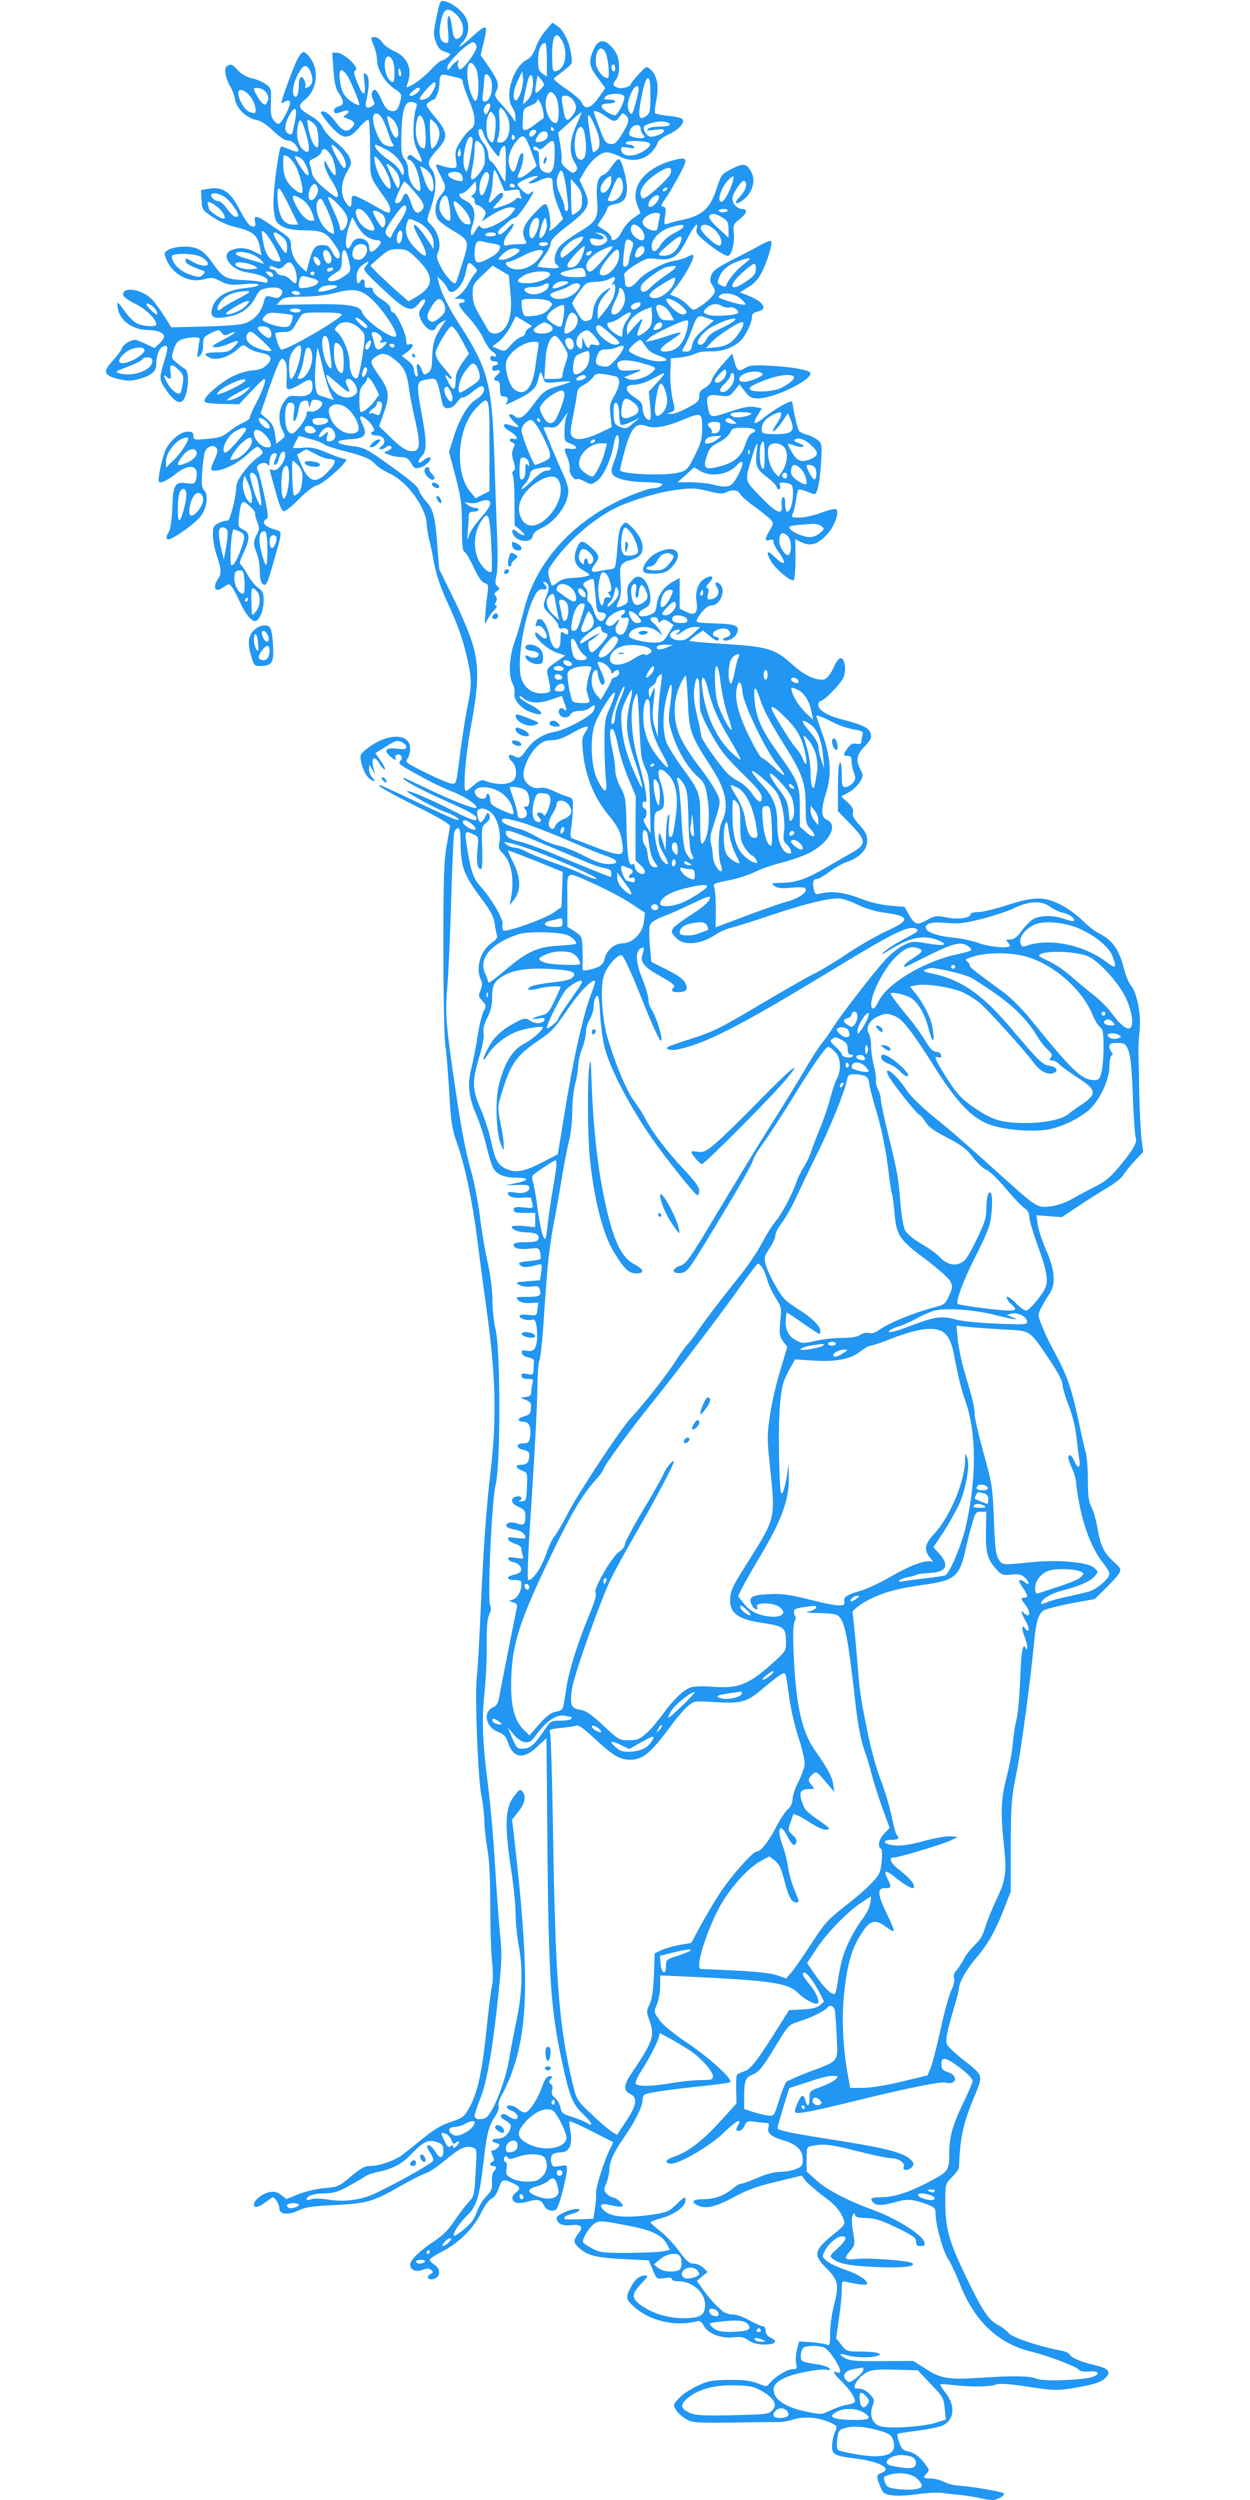 <?xml version="1.0" standalone="no"?>
<!DOCTYPE svg PUBLIC "-//W3C//DTD SVG 20010904//EN"
 "http://www.w3.org/TR/2001/REC-SVG-20010904/DTD/svg10.dtd">
<svg version="1.0" xmlns="http://www.w3.org/2000/svg"
 width="640pt" height="1280pt" viewBox="0 0 640 1280"
 preserveAspectRatio="xMidYMid meet">
<g transform="translate(0,1280) scale(0.1,-0.1)"
fill="#2196f3" stroke="none">
<path d="M2235 12713 c-16 -76 -17 -91 -4 -126 11 -31 21 -43 47 -52 32 -10
33 -11 14 -28 -10 -9 -24 -17 -31 -17 -6 0 -32 -22 -56 -48 -24 -26 -63 -58
-86 -72 -39 -21 -42 -22 -35 -4 31 76 5 142 -67 173 -24 10 -51 30 -60 45 -10
14 -26 26 -37 26 -24 0 -24 -1 -5 -47 8 -19 15 -50 15 -67 0 -49 40 -117 86
-148 40 -27 42 -29 34 -64 -11 -46 -23 -58 -52 -51 -17 5 -30 21 -45 57 -12
27 -26 50 -32 50 -18 0 -24 -26 -11 -50 10 -18 9 -24 -1 -31 -28 -18 -42 -10
-35 19 18 78 18 128 2 141 -15 13 -16 9 -10 -43 9 -73 -7 -73 -36 0 -19 47
-21 57 -9 65 20 13 -61 89 -95 89 l-25 0 6 -87 c4 -59 12 -96 23 -113 32 -46
34 -67 5 -74 -14 -4 -25 -13 -25 -21 0 -17 9 -19 43 -6 31 12 43 2 19 -15 -16
-12 -16 -13 3 -20 40 -14 47 -25 29 -45 -27 -30 -50 -22 -85 26 -30 42 -63 64
-76 51 -3 -3 14 -28 37 -56 72 -86 101 -91 159 -23 22 26 44 44 48 39 4 -4 8
-72 8 -151 1 -158 -7 -131 81 -257 14 -20 24 -45 22 -56 -3 -18 -9 -16 -78 23
-41 24 -85 46 -97 50 -20 6 -23 3 -23 -24 0 -39 -11 -39 -33 -2 -25 42 -21 95
9 150 26 46 26 48 10 82 -10 18 -40 51 -67 72 -28 21 -57 54 -65 72 -8 20 -30
42 -57 58 -72 43 -76 53 -34 88 63 52 73 157 20 219 -29 35 -36 33 -65 -23
-17 -34 -78 -201 -78 -214 0 -2 9 1 19 7 32 16 34 -5 7 -59 -32 -61 -39 -66
-62 -40 -16 17 -19 35 -17 95 2 70 1 74 -26 93 -15 11 -47 25 -71 30 -27 6
-53 21 -71 40 -30 33 -36 36 -58 22 -16 -10 -7 -62 19 -106 10 -16 21 -47 24
-67 8 -45 59 -93 108 -102 23 -4 54 -24 87 -56 33 -32 61 -50 76 -50 15 0 31
-10 41 -25 22 -34 14 -39 -31 -21 -21 9 -41 16 -45 16 -11 0 -40 -206 -40
-285 0 -38 6 -81 13 -95 16 -31 65 -49 138 -49 97 -1 116 -9 154 -61 19 -26
35 -55 35 -63 0 -31 -19 -26 -38 11 -16 32 -24 37 -53 37 -37 0 -48 -16 -69
-94 l-11 -43 -26 23 c-34 33 -53 72 -53 112 0 28 -7 39 -37 60 -21 14 -58 40
-82 56 -55 38 -74 40 -65 6 4 -18 2 -25 -9 -25 -20 0 -35 20 -77 99 -42 80
-83 106 -149 95 l-42 -7 3 -51 c3 -50 4 -52 58 -88 30 -20 78 -42 105 -48 103
-24 124 -41 138 -116 l6 -31 -37 18 c-40 21 -78 24 -116 9 -60 -23 -8 -101 76
-114 68 -11 108 -26 108 -43 0 -11 -6 -13 -22 -8 -13 4 -58 9 -101 11 -92 4
-107 13 -162 92 -31 43 -51 60 -81 71 -44 15 -119 9 -149 -12 -15 -12 -16 -16
-2 -48 31 -75 118 -120 191 -99 39 11 48 9 86 -10 37 -19 52 -21 115 -15 44 4
75 3 79 -3 3 -5 -22 -12 -61 -16 -108 -11 -166 -48 -179 -113 -8 -40 15 -49
91 -33 64 13 107 46 135 101 17 33 25 39 66 45 55 8 83 -10 62 -39 -11 -14
-19 -15 -45 -8 -32 9 -33 9 -44 -31 -14 -52 -55 -94 -105 -106 -21 -6 -113
-12 -203 -14 l-164 -4 -35 56 c-19 30 -48 70 -65 88 -49 51 -147 67 -147 24 0
-11 24 -28 63 -48 55 -27 107 -78 107 -105 0 -15 -69 -10 -100 6 -16 8 -43 35
-60 60 -17 25 -34 45 -37 45 -3 0 -3 -14 1 -32 12 -62 78 -108 156 -108 46 0
80 -14 80 -34 0 -7 -11 -23 -24 -35 l-25 -23 -44 21 c-24 11 -48 21 -55 21
-24 0 -62 -24 -68 -43 -3 -11 -24 -39 -46 -63 -53 -57 -48 -75 25 -94 47 -11
65 -12 103 -2 70 19 94 39 94 77 0 44 16 84 35 91 27 11 28 -3 6 -75 -27 -89
-27 -94 9 -147 50 -72 83 -82 100 -29 18 55 16 126 -3 137 -10 5 -29 19 -44
32 -26 22 -26 25 -14 65 9 30 20 45 39 52 39 15 97 16 95 2 -2 -6 -6 -31 -9
-55 -7 -39 -6 -42 9 -29 11 8 17 29 17 55 0 38 3 42 41 61 39 18 42 19 54 1
11 -14 17 -15 34 -7 11 6 26 11 33 11 7 -1 -18 -18 -57 -38 -59 -31 -66 -37
-45 -40 14 -1 46 6 70 17 54 24 63 19 27 -16 -22 -23 -35 -27 -87 -27 -64 -1
-75 -10 -35 -28 33 -15 94 3 138 41 32 28 33 29 55 11 12 -10 40 -21 61 -25
59 -10 71 -30 38 -62 -19 -20 -38 -27 -73 -29 -26 -2 -70 -15 -99 -29 -60 -29
-140 -96 -147 -122 -4 -16 5 -18 86 -21 l90 -2 61 65 c34 36 64 65 68 65 13 0
-5 -53 -39 -119 -19 -35 -34 -70 -34 -77 0 -8 -16 -20 -35 -28 -19 -8 -52 -29
-73 -46 -33 -26 -50 -32 -110 -37 -69 -6 -72 -5 -72 16 0 17 -6 21 -29 21 -36
0 -85 -40 -111 -89 -19 -38 -45 -159 -36 -168 9 -9 44 8 88 42 70 56 120 42
102 -29 -6 -23 -9 -25 -48 -20 -61 9 -70 -7 -74 -129 -3 -68 -10 -109 -20
-125 -10 -15 -12 -26 -5 -33 12 -12 143 79 173 121 30 42 38 105 16 129 -13
15 -15 32 -11 92 9 103 12 117 36 130 17 8 24 8 35 -3 11 -11 10 -20 -6 -57
-25 -53 -25 -61 -2 -61 44 0 116 35 166 81 52 47 54 48 70 30 17 -18 16 -20
-14 -43 -49 -35 -110 -117 -110 -147 0 -51 -33 -182 -45 -177 -7 2 -26 -3 -43
-11 -29 -14 -32 -20 -32 -63 0 -26 9 -73 20 -105 24 -69 25 -95 5 -121 -18
-24 -19 -54 -2 -54 7 0 23 7 36 17 23 15 25 15 39 -3 8 -10 25 -44 39 -74 27
-60 59 -100 79 -100 21 0 44 55 44 104 0 39 -4 49 -29 67 -16 12 -41 43 -55
69 -15 27 -31 50 -36 52 -5 2 1 26 15 53 36 75 36 107 1 123 -28 14 -28 16
-22 69 10 82 15 87 54 52 19 -17 31 -33 28 -36 -2 -3 2 -22 10 -42 13 -33 13
-41 -1 -67 -19 -36 -19 -52 0 -97 8 -20 15 -61 15 -90 0 -36 5 -59 15 -67 18
-15 25 1 62 135 40 143 41 132 -7 146 -45 14 -62 36 -38 50 13 7 12 22 -8 118
-13 60 -27 119 -33 129 -7 13 -7 22 1 30 16 16 45 15 51 0 3 -7 6 -3 6 9 1 33
12 53 28 53 8 0 13 -6 10 -12 -3 -7 -8 -21 -12 -30 -4 -11 -3 -18 4 -18 6 0
14 14 19 32 9 37 32 50 32 18 0 -34 -39 -83 -61 -77 -11 3 -19 4 -19 4 0 -1
13 -49 29 -107 18 -69 33 -106 43 -108 8 -2 43 26 78 62 36 37 75 66 90 70 37
7 178 136 149 136 -11 0 -52 14 -92 31 -58 25 -82 30 -124 27 -29 -3 -53 -3
-53 -1 0 2 7 17 15 33 l15 28 57 -15 c32 -8 65 -21 73 -28 8 -7 56 -23 105
-35 102 -26 132 -39 160 -70 11 -12 43 -32 70 -45 88 -38 187 -174 190 -260 1
-22 7 -58 13 -80 6 -22 17 -77 25 -122 10 -51 32 -119 61 -182 61 -133 81
-189 106 -292 25 -108 26 -145 7 -239 -14 -67 -32 -181 -54 -355 -8 -56 -10
-60 -33 -57 -14 2 -73 27 -131 56 -99 49 -106 54 -93 71 8 10 14 33 14 51 0
86 -125 82 -232 -8 -25 -22 -26 -26 -17 -68 6 -25 20 -55 31 -67 25 -27 49
-31 25 -5 -10 10 -17 29 -17 43 l1 24 15 -25 15 -25 -7 25 c-17 60 1 78 29 30
10 -16 22 -30 27 -30 5 0 -3 19 -19 42 l-29 42 55 34 c47 30 58 33 79 23 13
-6 24 -17 24 -25 0 -12 -10 -14 -50 -9 -55 6 -67 -9 -32 -40 20 -18 37 -23 27
-8 -8 14 15 25 27 13 8 -8 8 -15 -1 -26 -14 -17 -14 -17 115 -88 45 -25 113
-57 152 -72 64 -25 131 -70 120 -82 -8 -8 -116 34 -244 95 -70 34 -128 60
-130 58 -8 -7 78 -54 197 -108 144 -64 179 -84 179 -99 0 -18 -22 -11 -123 40
-103 53 -213 100 -231 100 -19 0 146 -92 193 -107 51 -17 97 -51 51 -38 -14 4
-104 45 -201 91 -96 46 -179 84 -184 84 -21 0 48 -39 200 -115 106 -53 159
-85 159 -95 -1 -8 -9 -55 -18 -104 -13 -72 -16 -168 -16 -525 0 -243 5 -463
10 -496 6 -33 14 -139 20 -235 8 -154 13 -185 39 -260 43 -123 79 -295 107
-513 13 -106 33 -255 44 -332 49 -353 54 -566 21 -845 -22 -189 -36 -388 -52
-745 -6 -137 -14 -270 -17 -295 -12 -74 4 -515 22 -609 9 -46 16 -109 16 -140
1 -31 7 -92 15 -136 10 -52 15 -151 15 -285 0 -113 4 -244 9 -291 6 -52 6
-102 0 -125 -5 -22 -18 -127 -29 -234 -22 -212 -46 -318 -88 -393 -25 -45 -33
-51 -93 -71 -47 -15 -87 -39 -139 -81 -40 -33 -89 -72 -109 -87 -41 -31 -119
-58 -168 -58 -25 0 -47 -12 -96 -53 -60 -51 -66 -54 -134 -60 -40 -3 -99 -17
-134 -31 l-62 -25 -28 21 c-21 16 -36 19 -60 14 -36 -7 -79 -41 -79 -63 0 -20
23 -16 60 12 19 14 35 25 36 25 12 0 34 -36 34 -55 0 -33 43 -39 100 -12 36
17 72 22 185 27 164 8 198 18 340 100 55 31 112 60 127 64 14 3 58 33 98 66
76 63 104 76 140 65 22 -7 22 -9 15 -129 -6 -115 -8 -122 -36 -151 -15 -17
-48 -59 -72 -95 -30 -46 -61 -77 -107 -107 -70 -46 -120 -95 -120 -117 0 -28
29 -41 63 -28 23 9 34 9 44 0 12 -10 12 -13 -1 -20 -22 -12 -20 -28 2 -28 44
0 56 49 17 74 -14 9 -25 21 -25 26 0 5 28 24 62 41 85 43 161 118 200 197 18
37 41 69 55 75 13 5 27 26 34 46 17 53 24 57 69 36 45 -20 49 -30 19 -53 -13
-11 -18 -23 -14 -35 8 -19 34 -22 85 -7 43 12 62 7 75 -22 6 -14 20 -24 36
-26 21 -2 29 3 37 25 15 36 40 139 44 178 3 27 0 30 -22 27 -14 -2 -32 -5 -40
-5 -20 -2 -27 53 -8 64 7 5 25 9 39 9 45 0 62 40 49 112 -5 23 -6 45 -4 47 2
3 53 -20 112 -50 59 -30 108 -55 110 -56 2 0 -4 -15 -13 -32 -30 -58 -76 -202
-73 -229 1 -15 -1 -51 -6 -79 l-8 -53 -49 -2 c-93 -3 -99 -3 -100 7 0 5 15 14
33 18 42 11 60 27 30 27 -33 0 -102 -31 -102 -45 0 -29 28 -43 73 -38 54 6 66
-8 38 -43 -28 -36 -26 -48 9 -78 43 -36 88 -46 228 -53 l123 -6 21 -48 c20
-49 21 -49 59 -43 26 4 39 3 39 -5 0 -6 14 -11 31 -11 74 0 139 -57 139 -121
0 -54 -26 -69 -115 -68 -80 0 -165 28 -221 72 -42 34 -39 54 14 110 28 28 32
37 18 37 -31 0 -55 -19 -76 -60 -27 -52 -26 -61 12 -97 81 -76 216 -108 330
-77 11 3 22 -5 32 -25 21 -39 89 -66 153 -58 37 4 52 1 74 -15 18 -13 44 -21
79 -22 60 -1 77 16 36 35 -17 8 -26 20 -26 36 0 14 -6 23 -15 23 -8 0 -39 14
-68 30 -30 17 -68 30 -85 30 -18 0 -40 7 -50 15 -40 34 -69 66 -101 110 l-33
47 27 23 28 22 -21 21 c-12 12 -34 22 -49 22 -23 0 -37 12 -76 64 -26 36 -70
82 -97 103 -27 21 -49 41 -50 44 0 4 28 14 62 24 63 17 118 59 118 89 0 23 -5
20 -50 -23 -36 -35 -46 -39 -129 -51 -122 -17 -203 -11 -236 20 -34 32 -18 43
38 28 26 -6 50 -8 54 -4 9 9 -33 46 -52 46 -6 0 -19 8 -29 18 -15 17 -15 22
-1 55 8 20 15 50 15 67 0 42 22 90 76 168 54 77 94 157 94 189 0 12 4 24 9 28
17 10 109 24 268 41 87 9 164 19 170 23 21 11 -100 122 -222 204 -68 46 -121
89 -139 115 -29 40 -29 41 -12 81 9 23 16 65 16 94 l0 53 68 -3 c495 -22 586
-34 638 -87 32 -33 90 -63 101 -53 11 12 -8 56 -42 97 -35 42 -43 60 -26 60
13 0 53 -54 79 -106 l21 -42 -20 -18 c-15 -13 -41 -20 -90 -22 l-69 -4 -38
-60 c-119 -191 -157 -242 -189 -252 -17 -6 -35 -14 -39 -18 -4 -4 -6 -39 -5
-78 l2 -70 -83 -91 c-88 -97 -166 -158 -234 -180 -46 -16 -56 -33 -21 -37 39
-5 204 91 272 158 61 60 96 79 75 41 -14 -26 -13 -31 5 -31 9 0 21 12 27 26
11 24 16 26 56 20 25 -3 51 -6 59 -6 9 0 12 -7 7 -24 -7 -29 16 -47 84 -67 61
-18 92 -50 92 -94 0 -32 -4 -38 -35 -51 -19 -7 -55 -14 -81 -14 -29 0 -70 -11
-114 -30 -38 -16 -75 -30 -83 -30 -9 0 -29 -11 -45 -25 -44 -37 -94 -55 -152
-55 -52 0 -64 -12 -31 -30 42 -22 92 -11 187 40 72 39 122 57 221 80 l128 31
18 -25 c10 -13 49 -47 86 -75 69 -51 93 -79 111 -126 8 -22 4 -29 -48 -71
-105 -85 -110 -108 -44 -174 63 -62 69 -88 43 -189 -12 -44 -21 -110 -21 -147
0 -59 -2 -65 -17 -59 -10 5 -46 10 -80 13 l-62 4 -10 -40 c-6 -21 -8 -53 -5
-71 6 -28 4 -31 -18 -31 -27 0 -91 -39 -117 -72 -16 -19 -17 -19 -61 -1 -34
13 -70 18 -145 18 -88 -1 -108 -4 -161 -29 -34 -15 -77 -43 -95 -62 -32 -33
-33 -36 -19 -61 8 -15 31 -36 50 -47 37 -22 43 -23 345 -18 66 1 129 1 140 1
11 0 43 6 70 14 57 17 131 9 189 -18 34 -16 34 -17 20 -50 -8 -19 -14 -50 -14
-70 0 -43 14 -50 130 -64 114 -15 178 -51 126 -71 -30 -11 -31 -17 -10 -69 14
-36 20 -41 61 -47 25 -4 85 -1 133 6 48 7 105 10 126 6 22 -3 62 -8 89 -10 28
-3 70 -9 95 -15 25 -6 57 -11 71 -11 27 0 68 24 57 35 -7 8 -176 36 -233 39
-22 1 -54 10 -72 19 -18 9 -48 17 -68 17 -39 0 -42 4 -20 27 14 13 13 18 -4
41 -30 42 -58 64 -92 71 -25 5 -34 14 -45 46 -7 21 -11 41 -9 43 2 3 49 10
104 17 55 7 112 19 128 27 60 29 66 101 14 167 -17 21 -28 40 -26 43 2 2 30 1
62 -3 87 -11 188 -10 219 1 21 8 62 6 167 -10 144 -22 157 -22 292 4 57 11 86
23 104 40 32 32 18 50 -52 66 -72 17 -125 39 -130 55 -3 7 -23 16 -44 20 -109
20 -248 66 -268 89 -11 13 -34 31 -51 40 -51 25 -81 69 -166 245 -90 186 -108
250 -108 388 0 92 0 92 35 127 19 20 35 41 35 48 5 146 20 218 68 338 59 144
63 126 -50 217 -37 29 -72 62 -78 73 -11 21 -4 60 36 195 13 44 24 87 24 95 1
30 38 97 88 155 60 70 98 137 144 255 l33 85 0 235 c1 214 4 247 28 365 24
115 74 488 92 680 9 99 22 143 48 159 12 8 76 24 142 37 l120 22 56 55 c31 30
62 64 69 77 11 21 9 26 -28 59 -50 45 -67 82 -83 171 -6 39 -20 87 -30 107
-15 29 -19 59 -19 140 0 57 -5 119 -10 138 -6 19 -24 98 -40 176 -34 157 -59
228 -120 339 -23 42 -52 102 -64 134 -23 56 -23 59 -6 94 10 19 28 50 41 69
36 50 32 121 -15 228 -20 47 -40 106 -43 131 l-6 47 65 -5 64 -5 89 59 c50 33
118 76 153 97 34 21 67 47 73 59 7 12 32 44 57 71 l45 48 -9 72 c-4 39 -9 139
-11 221 -1 83 -3 175 -4 205 -1 30 1 87 6 125 8 80 -14 195 -45 230 -10 11
-26 49 -35 85 -27 103 -59 147 -135 185 -19 10 -55 39 -80 64 -25 26 -74 61
-109 79 -86 43 -137 42 -277 -3 -59 -19 -125 -35 -146 -35 -21 0 -38 -4 -38
-9 0 -21 -59 -30 -120 -19 -55 11 -63 10 -99 -10 -54 -31 -66 -28 -95 21 l-25
44 -74 6 c-46 4 -105 18 -153 37 -80 31 -144 39 -200 26 -29 -7 -32 -5 -38 25
-7 35 -1 49 19 49 7 0 35 16 61 36 26 20 67 43 91 51 64 22 103 63 103 108 0
30 -8 47 -39 80 -29 32 -38 49 -34 65 4 16 -3 29 -27 52 l-33 30 38 21 c22 12
47 36 58 54 17 29 17 34 3 62 -25 47 -20 78 19 117 19 19 35 42 35 50 0 44
-26 59 -162 94 -63 17 -108 45 -108 70 0 11 4 20 9 20 20 0 110 93 121 125 14
41 4 95 -16 95 -8 0 -22 -17 -31 -37 -22 -50 -42 -73 -62 -73 -47 0 -97 26
-157 80 -86 78 -123 89 -346 103 -98 6 -178 13 -178 16 0 3 16 17 35 30 l34
23 32 -26 c32 -27 49 -33 49 -16 0 6 -7 10 -15 10 -8 0 -15 6 -15 14 0 19 52
36 73 24 24 -13 21 -35 -5 -41 -12 -4 -19 -9 -16 -13 14 -13 59 7 70 32 18 40
-1 49 -112 52 -98 4 -100 4 -89 25 19 36 51 67 71 67 46 0 78 81 43 110 -21
18 -29 6 -13 -19 16 -26 1 -54 -31 -59 -21 -3 -22 -1 -16 27 5 22 3 31 -6 31
-7 0 -2 11 11 25 28 29 20 43 -14 27 -38 -17 -58 -65 -50 -118 9 -62 -6 -79
-52 -57 l-34 17 0 78 0 79 -27 -15 c-51 -26 -85 -71 -90 -119 -5 -39 -9 -45
-39 -56 -56 -20 -76 7 -24 34 25 13 30 22 30 51 0 49 -24 101 -51 109 -18 6
-28 1 -47 -21 -20 -22 -23 -35 -19 -70 4 -37 1 -43 -20 -53 -38 -17 -43 -13
-26 20 12 24 14 50 10 104 -4 62 -3 76 12 89 10 9 23 16 30 16 6 0 25 7 41 15
50 26 37 96 -27 158 -29 27 -30 27 -48 7 -13 -15 -19 -43 -24 -114 -3 -52 -10
-98 -14 -103 -5 -4 -18 -9 -30 -9 -12 -1 -37 -5 -54 -9 -39 -9 -43 4 -13 42
23 30 17 47 -31 87 -39 33 -50 30 -68 -17 -18 -50 -8 -81 36 -108 38 -22 38
-22 13 -30 -14 -4 -46 -7 -71 -8 -31 -1 -55 -8 -73 -22 -15 -12 -29 -20 -30
-18 -2 2 -9 21 -14 41 -10 36 -8 41 32 95 85 115 220 225 333 274 90 38 199
69 286 81 77 10 97 10 161 -6 56 -14 77 -16 94 -7 31 17 60 13 72 -9 6 -10 38
-39 73 -64 35 -25 71 -54 81 -65 18 -20 18 -21 -3 -56 -26 -45 -27 -58 -1 -50
14 5 20 2 20 -9 0 -9 13 -35 30 -57 40 -56 27 -70 -21 -23 -40 40 -50 34 -24
-15 20 -40 107 -113 119 -101 5 5 9 54 9 109 l-1 100 33 -16 c45 -21 81 -11
127 38 39 40 67 114 50 131 -5 5 -35 -1 -77 -17 -37 -14 -87 -25 -112 -25 -38
0 -43 2 -35 18 5 9 13 40 17 67 4 28 9 53 12 57 2 4 20 1 40 -7 19 -8 39 -15
43 -15 15 0 28 64 34 162 5 95 5 97 -20 117 -14 11 -38 22 -54 26 -16 3 -33
12 -38 18 -8 10 -26 83 -34 140 -3 17 -7 16 -52 -8 -27 -14 -68 -42 -93 -62
-51 -42 -64 -38 -34 11 l22 35 -37 7 c-28 5 -59 -1 -128 -24 -98 -33 -101 -33
-112 25 -11 56 -1 66 58 58 50 -7 53 -6 78 25 l26 32 28 -36 c23 -30 33 -36
66 -36 81 0 270 90 270 129 0 15 -94 33 -202 38 -90 5 -111 3 -133 -11 -32
-21 -42 -15 -55 34 l-11 40 -49 -55 c-27 -30 -52 -66 -56 -80 -3 -14 -19 -32
-35 -41 -22 -11 -29 -22 -29 -43 0 -24 -8 -32 -60 -59 -33 -18 -70 -32 -83
-31 l-22 0 21 9 c21 8 21 10 7 70 -7 34 -13 94 -11 133 l3 72 50 5 c28 3 61
12 75 19 14 8 47 13 77 12 57 -2 114 17 152 52 28 26 60 92 61 124 0 16 8 23
30 28 53 12 31 49 -48 81 l-44 17 45 28 c33 21 52 42 71 82 30 64 53 144 44
153 -4 3 -29 -6 -55 -21 -26 -15 -91 -49 -145 -76 -77 -40 -98 -55 -106 -78
-8 -22 -7 -34 3 -48 8 -10 15 -25 15 -34 0 -17 -38 -55 -83 -83 -28 -17 -28
-17 -55 11 -15 16 -42 35 -59 42 l-33 13 34 42 c38 46 86 132 86 153 0 11 -5
11 -29 -1 -16 -9 -48 -18 -72 -22 -54 -8 -156 -65 -187 -105 -29 -36 -62 -39
-62 -5 0 13 -2 30 -5 38 -2 8 20 28 56 51 56 34 64 37 113 31 77 -9 108 10
151 96 36 71 63 103 52 60 -5 -19 2 -31 35 -59 48 -42 108 -81 125 -81 18 0
36 68 30 117 -4 41 -2 46 29 70 38 28 44 53 15 53 -26 0 -51 26 -51 53 0 26
49 99 61 91 19 -11 8 -49 -23 -81 -41 -42 -14 -46 30 -5 37 35 50 89 30 128
-23 47 -40 51 -100 20 -53 -27 -55 -29 -78 -99 -32 -100 -72 -139 -165 -160
-38 -8 -78 -19 -88 -23 -17 -6 -18 -3 -12 39 6 37 4 46 -9 49 -14 2 -12 9 12
43 16 22 47 75 70 118 47 87 43 96 -29 77 -148 -39 -225 -137 -185 -233 l15
-38 -38 -27 c-21 -15 -47 -45 -57 -67 -19 -41 -54 -60 -54 -30 0 8 -16 25 -35
36 -19 12 -35 23 -35 25 0 2 11 20 25 40 14 20 25 42 25 49 0 7 16 16 35 19
48 9 65 30 65 80 0 47 -25 142 -40 151 -5 3 -21 -12 -36 -34 -14 -22 -34 -43
-44 -46 -29 -9 -39 -48 -33 -129 7 -94 -2 -110 -97 -167 -39 -23 -81 -55 -95
-71 -25 -30 -34 -82 -15 -93 24 -15 6 -22 -42 -17 -29 2 -54 6 -56 7 -2 2 13
24 32 50 20 25 36 57 36 70 0 16 21 39 80 84 119 92 128 113 88 195 l-21 44
26 45 c33 56 81 97 113 97 14 0 43 -9 66 -21 56 -29 118 -22 159 17 16 16 32
38 35 50 3 13 24 30 56 45 55 26 88 63 71 80 -6 6 -38 13 -72 16 -34 3 -64 10
-67 14 -3 5 0 36 7 69 14 70 3 125 -31 155 -20 18 -21 17 -60 -25 -22 -24 -40
-46 -40 -50 0 -14 -46 -27 -67 -19 -27 10 -28 17 -8 43 21 28 19 105 -3 139
-46 69 -85 74 -112 15 -28 -62 -25 -87 20 -146 l39 -53 -35 -50 c-40 -55 -68
-63 -86 -24 -6 14 -43 46 -81 71 -38 25 -65 49 -61 53 5 4 29 22 52 41 43 33
44 34 37 79 -9 65 -39 126 -70 147 l-27 18 -34 -40 c-19 -21 -42 -61 -51 -87
-12 -33 -27 -54 -46 -63 -69 -36 -115 -182 -75 -242 10 -15 18 -38 17 -52 l0
-25 -17 25 c-9 14 -34 44 -55 67 -32 35 -37 45 -28 62 19 34 12 58 -33 124
l-45 65 14 59 c25 102 20 105 -60 33 -57 -52 -85 -68 -46 -26 30 32 37 85 17
124 -19 36 -70 77 -107 85 -25 7 -26 5 -44 -80z m106 8 c31 -32 40 -86 17
-109 -24 -24 -36 -12 -43 43 -10 86 -30 83 -22 -3 6 -56 4 -72 -6 -72 -36 0
-46 46 -26 126 14 54 37 58 80 15z m533 -123 c36 -57 23 -149 -23 -161 -19 -5
-21 -1 -23 36 -6 130 12 179 46 125z m-434 -38 c0 -18 -45 -86 -72 -108 -13
-10 -17 -10 -22 4 -3 9 -4 20 0 25 12 21 -12 7 -33 -18 -20 -25 -22 -26 -23
-8 0 26 115 136 135 129 8 -4 15 -14 15 -24z m360 -66 l0 -86 -22 15 c-19 12
-23 24 -23 70 0 51 15 87 36 87 5 0 9 -39 9 -86z m299 39 c16 -30 25 -133 12
-133 -26 0 -61 49 -61 84 0 62 27 89 49 49z m-1089 -42 c13 -25 13 -111 1
-111 -20 0 -41 46 -41 87 0 47 21 59 40 24z m427 -42 c15 -28 17 -137 3 -159
-7 -12 -12 -7 -24 20 -42 101 -23 226 21 139z m-848 -15 c14 -32 14 -57 -1
-72 -13 -13 -32 -17 -25 -4 8 12 -12 54 -23 47 -5 -3 -10 -21 -10 -40 0 -41
-9 -67 -21 -59 -17 10 -9 67 17 114 28 52 44 55 63 14z m1561 15 c0 -11 -4
-17 -10 -14 -5 3 -10 13 -10 21 0 8 5 14 10 14 6 0 10 -9 10 -21z m-1097 -19
c3 -11 1 -20 -4 -20 -5 0 -9 9 -9 20 0 11 2 20 4 20 2 0 6 -9 9 -20z m-275
-17 c15 -22 62 -134 62 -148 0 -11 -42 11 -65 35 -19 20 -29 43 -34 84 -9 64
5 75 37 29z m887 -90 c-9 -24 -21 -41 -26 -37 -16 9 -10 57 13 104 l22 45 4
-34 c2 -19 -4 -54 -13 -78z m-324 80 c20 -4 29 -12 29 -25 0 -11 14 -50 30
-88 36 -82 39 -134 10 -152 -12 -7 -35 -34 -52 -61 -26 -41 -29 -53 -24 -92 7
-43 6 -45 -18 -45 -13 0 -37 5 -52 10 -15 6 -29 9 -31 6 -3 -2 7 -26 21 -52
32 -60 32 -69 1 -106 -27 -31 -33 -84 -15 -118 5 -10 36 -34 68 -54 97 -59 96
-55 60 -171 -17 -55 -32 -101 -34 -103 -9 -12 -47 27 -73 74 -23 43 -28 61
-21 75 23 42 5 113 -37 152 -19 17 -19 18 3 84 30 87 31 161 4 196 -25 31 -19
48 32 104 53 59 51 86 -14 163 -49 59 -51 63 -33 76 10 8 22 14 25 14 12 0 30
50 30 84 0 40 8 49 38 41 14 -3 37 -9 53 -12z m169 -2 c21 -40 3 -121 -28
-121 -12 0 -14 10 -8 53 3 28 6 60 6 70 0 23 17 22 30 -2z m218 -43 c-4 -34
-12 -56 -28 -71 l-22 -22 6 40 c4 22 12 57 17 78 14 54 32 36 27 -25z m41 -14
c-28 -30 -33 -25 -24 27 l7 43 20 -23 c18 -24 18 -24 -3 -47z m561 -33 c0 -81
-2 -91 -22 -105 -38 -27 -44 -5 -23 99 12 63 23 95 32 95 10 0 13 -22 13 -89z
m-1100 59 c0 -20 -29 -68 -45 -74 -44 -16 -46 -5 -9 38 40 45 54 54 54 36z
m-96 -47 c-34 -25 -51 -14 -19 12 19 16 31 20 34 13 2 -6 -4 -17 -15 -25z
m1136 20 c0 -9 -8 -43 -17 -76 -15 -54 -18 -58 -30 -41 -15 20 -10 61 13 107
16 30 34 36 34 10z m-1918 -5 c21 -18 27 -39 16 -61 -8 -15 -12 -16 -24 -6
-14 12 -44 62 -44 74 0 10 36 5 52 -7z m-77 -24 c24 -25 42 -80 31 -91 -3 -4
-17 -1 -31 5 -25 12 -55 65 -55 97 0 23 28 18 55 -11z m1569 -6 c21 -30 22
-138 2 -138 -35 0 -65 85 -47 133 13 33 25 34 45 5z m352 -2 c6 -17 -32 -96
-47 -96 -21 0 -69 31 -69 45 0 10 11 15 35 15 19 0 35 5 35 10 0 6 -14 10 -31
10 -27 0 -30 2 -19 15 16 19 89 20 96 1z m-262 -18 c21 -30 20 -50 -5 -82 -27
-34 -36 -26 -47 47 -9 55 -8 57 14 57 13 0 30 -10 38 -22z m-154 -54 c5 -23 5
-40 0 -42 -5 -2 -26 -17 -46 -33 -40 -31 -60 -33 -58 -6 0 10 1 34 2 55 2 34
6 39 37 51 19 7 35 17 35 24 0 24 22 -11 30 -49z m-656 40 c12 -5 13 -11 5
-32 -6 -15 -11 -59 -12 -98 -1 -57 3 -80 24 -122 28 -57 25 -63 -16 -31 -22
18 -29 20 -36 8 -6 -9 -4 -15 6 -17 21 -5 45 -55 54 -113 8 -52 3 -59 -24 -32
-22 21 -35 57 -35 95 0 16 -8 40 -19 53 -15 20 -18 39 -16 123 4 144 20 185
69 166z m386 -15 c0 -6 -5 -20 -11 -31 -9 -16 -13 -18 -19 -7 -5 7 -4 21 1 31
11 20 29 24 29 7z m-1001 -85 c-15 -70 -12 -66 -33 -58 -22 9 -20 49 6 95 30
54 43 36 27 -37z m1081 44 c36 -59 17 -148 -30 -148 -17 0 -18 3 -8 31 6 17 8
57 5 90 -6 67 4 74 33 27z m-54 -82 c-7 -69 -12 -78 -32 -52 -17 24 -18 99 -3
128 11 21 12 21 26 2 11 -14 13 -35 9 -78z m417 28 c-37 -81 -41 -143 -14
-190 19 -32 20 -39 8 -51 -12 -12 -18 -10 -46 13 -19 16 -30 33 -26 41 3 9 0
44 -6 80 l-11 64 58 53 c33 30 60 53 62 51 1 -1 -10 -28 -25 -61z m147 41 c42
-31 53 -31 73 -2 14 20 16 21 32 6 20 -20 16 -38 -25 -103 -25 -39 -34 -46
-56 -43 -23 3 -30 14 -55 82 -16 43 -29 80 -29 82 0 11 31 -1 60 -22z m-1144
-10 c8 -13 22 -45 30 -71 8 -26 19 -53 25 -60 19 -23 -35 -17 -55 5 -22 24
-45 87 -46 124 0 34 24 36 46 2z m73 -32 c14 -30 14 -60 1 -68 -10 -6 -32 36
-44 88 -6 25 -5 27 13 15 11 -6 24 -23 30 -35z m139 22 c14 -31 16 -145 3
-145 -34 0 -53 80 -35 148 8 29 18 28 32 -3z m878 -30 c28 -64 31 -107 9 -125
-9 -7 -17 -11 -19 -9 -3 5 -26 158 -26 177 0 25 12 11 36 -43z m-1476 -51 c21
-75 14 -100 -20 -69 -24 22 -35 72 -25 121 9 48 21 35 45 -52z m50 46 c5 -10
10 -40 10 -66 0 -39 -2 -45 -14 -34 -16 12 -30 52 -40 108 -5 30 -4 32 14 22
11 -6 24 -19 30 -30z m610 18 c11 -12 20 -35 20 -53 0 -30 -23 -75 -39 -75 -4
0 -8 34 -9 75 -2 41 -1 75 2 75 3 0 14 -10 26 -22z m1184 6 c31 -12 15 -22
-35 -22 -28 0 -56 -5 -62 -12 -9 -9 -1 -10 36 -5 32 5 47 4 47 -4 0 -13 -41
-31 -69 -31 -21 0 -46 46 -30 56 31 19 88 28 113 18z m-134 -32 c0 -10 5 -23
12 -30 18 -18 4 -24 -36 -17 -38 8 -42 15 -26 46 14 24 50 25 50 1z m-445 -2
c3 -5 1 -10 -4 -10 -6 0 -11 5 -11 10 0 6 2 10 4 10 3 0 8 -4 11 -10z m159
-27 c15 -93 2 -147 -31 -127 -33 21 -24 164 11 164 8 0 16 -16 20 -37z m-518
1 c4 -15 23 -49 43 -76 33 -45 36 -46 39 -24 2 14 10 30 18 36 12 11 14 -1 14
-84 0 -53 -2 -96 -4 -96 -3 0 -17 22 -32 49 -14 28 -33 52 -40 55 -8 3 -14 19
-14 35 0 17 -11 42 -25 59 -25 30 -34 72 -15 72 5 0 13 -12 16 -26z m263 0
c-6 -8 -15 -14 -20 -14 -14 0 -11 28 4 33 20 7 29 -4 16 -19z m66 -8 c0 -12
-10 -23 -28 -29 -37 -12 -44 -4 -23 28 19 30 51 30 51 1z m-170 -5 c3 -5 1
-12 -5 -16 -5 -3 -10 1 -10 9 0 18 6 21 15 7z m88 -84 l25 -67 -36 -30 c-20
-17 -42 -30 -49 -30 -16 0 -16 0 2 43 17 41 20 91 5 82 -6 -3 -15 -26 -21 -51
-13 -51 -25 -56 -40 -16 -14 35 2 90 38 132 33 39 42 31 76 -63z m-303 65 c0
-23 -19 -132 -26 -152 -5 -11 -9 -9 -16 10 -15 40 8 160 32 160 5 0 10 -8 10
-18z m43 -19 c16 -18 21 -46 19 -95 -2 -30 -56 -98 -68 -85 -4 4 -2 30 4 58 7
28 12 70 12 95 0 47 8 54 33 27z m377 -42 c0 -82 -13 -114 -43 -105 -30 9 -37
22 -37 72 0 31 -4 42 -15 42 -8 0 -15 5 -15 10 0 13 13 13 27 -1 7 -7 18 -3
36 15 39 39 47 33 47 -33z m487 45 c13 -13 -42 -53 -82 -60 -39 -8 -65 5 -65
31 0 11 8 12 36 7 27 -5 35 -4 30 5 -4 6 -16 11 -27 11 -12 0 -17 4 -13 11 7
12 109 8 121 -5z m-1588 -41 c29 -33 42 -85 22 -85 -4 0 -23 27 -40 60 -36 67
-29 78 18 25z m241 8 c53 -28 95 -86 87 -121 -3 -13 -7 -11 -17 10 -7 15 -31
40 -54 55 -41 27 -75 61 -76 76 0 11 3 9 60 -20z m-288 -24 c21 -29 37 -116
19 -105 -6 4 -20 24 -31 44 -17 34 -19 35 -19 12 0 -14 15 -50 34 -80 35 -54
46 -95 24 -88 -7 2 -36 24 -64 48 -35 30 -54 55 -58 75 -3 17 -8 37 -12 46 -4
12 3 20 24 29 17 7 33 21 37 32 7 23 22 20 46 -13z m664 -6 c-11 -11 -17 4 -9
23 7 18 8 18 11 1 2 -10 1 -21 -2 -24z m-846 -46 c22 -35 47 -134 37 -143 -10
-11 -57 25 -77 59 -13 21 -20 50 -20 85 0 50 1 52 21 42 11 -6 29 -26 39 -43z
m30 33 c16 -8 40 -58 40 -82 0 -16 -20 3 -45 43 -33 52 -32 59 5 39z m413 -27
c30 -44 47 -86 47 -115 0 -17 -3 -18 -15 -8 -25 21 -53 73 -63 118 -12 52 -3
53 31 5z m83 -54 c10 -20 13 -41 9 -58 -6 -24 -9 -21 -36 38 -16 35 -29 66
-29 68 0 14 43 -23 56 -48z m168 -1 c18 -25 22 -88 6 -88 -11 0 -28 30 -40 69
-4 14 -11 34 -15 45 -7 16 -6 17 13 7 12 -6 28 -21 36 -33z m1229 3 c-11 -29
-133 -137 -143 -127 -30 30 5 86 84 135 50 31 71 28 59 -8z m-873 -35 l23 -54
38 5 c24 4 39 2 39 -5 0 -6 3 -18 7 -28 5 -12 3 -15 -6 -9 -8 4 -17 2 -21 -5
-4 -7 -25 -19 -46 -27 -79 -29 -81 -28 -45 11 24 24 32 39 25 46 -7 7 -19 0
-38 -21 -32 -35 -41 -34 -26 6 6 15 11 51 13 81 1 30 5 54 9 54 3 0 16 -24 28
-54z m340 -48 c12 -94 12 -108 0 -108 -5 0 -10 9 -10 20 0 12 -9 38 -20 60
-22 44 -25 81 -9 112 10 19 12 19 20 5 5 -9 14 -49 19 -89z m-536 76 c11 -30
7 -36 -21 -29 -57 14 -66 45 -13 45 16 0 30 -7 34 -16z m140 1 c6 -16 -24
-105 -36 -105 -16 0 -19 49 -4 84 16 38 30 46 40 21z m226 -25 c-26 -14 -30
-19 -15 -19 11 0 31 6 45 14 14 8 35 14 48 15 19 0 22 -5 22 -40 0 -22 12 -69
26 -105 l27 -66 -29 -30 c-27 -28 -52 -40 -39 -19 9 14 -3 101 -16 120 -8 12
-20 3 -64 -43 -57 -60 -68 -94 -45 -138 10 -17 7 -19 -34 -19 -24 0 -51 -3
-60 -6 -25 -10 -20 30 9 64 14 17 25 36 25 43 -1 8 -13 -1 -29 -18 -27 -32
-51 -43 -51 -23 0 6 10 18 22 28 11 9 28 24 37 32 9 8 21 15 28 15 7 0 32 30
57 68 40 60 48 85 19 56 -7 -7 -18 -3 -37 14 -14 13 -26 28 -26 33 0 11 68 42
95 43 14 0 10 -5 -15 -19z m400 -4 c0 -33 -35 -75 -50 -60 -18 18 13 72 48 83
1 1 2 -10 2 -23z m60 -32 c0 -39 -29 -74 -61 -74 -11 0 -19 4 -17 8 2 4 14 33
27 65 19 45 27 54 38 46 7 -6 13 -27 13 -45z m556 8 c-21 -57 -47 -95 -59 -83
-13 13 8 73 39 106 32 35 38 28 20 -23z m-766 -77 c0 -34 -5 -47 -22 -59 -12
-9 -25 -16 -28 -16 -3 0 -6 41 -6 92 l-1 92 28 -32 c23 -25 29 -42 29 -77z
m-856 41 c48 -56 54 -74 34 -94 -22 -22 -36 -12 -53 38 -18 56 -31 62 -45 25
-5 -14 -17 -25 -26 -25 -17 0 -16 6 14 72 9 21 20 38 23 38 4 0 27 -24 53 -54z
m299 -12 c-11 -8 -13 -13 -5 -14 6 0 12 -9 12 -20 0 -11 6 -20 13 -20 8 0 22
-9 31 -19 15 -16 16 -23 5 -42 l-12 -23 34 23 c50 33 98 53 121 49 20 -3 19
-4 -3 -32 -23 -29 -110 -76 -141 -76 -9 0 -18 6 -21 13 -2 6 -12 -4 -22 -23
-23 -43 -33 -23 -15 30 19 57 6 102 -32 120 -35 16 -49 40 -24 40 9 0 28 14
43 31 l28 31 3 -27 c2 -17 -3 -32 -15 -41z m-795 27 c4 -24 -25 -64 -39 -55
-22 13 1 89 24 81 7 -2 13 -14 15 -26z m1007 19 c3 -5 -1 -10 -9 -10 -9 0 -16
5 -16 10 0 6 4 10 9 10 6 0 13 -4 16 -10z m-1151 -111 l43 -89 -27 0 c-47 0
-72 39 -78 121 -6 92 4 86 62 -32z m1931 91 c-3 -5 -11 -10 -16 -10 -6 0 -7 5
-4 10 3 6 11 10 16 10 6 0 7 -4 4 -10z m-2255 -46 c27 -23 60 -72 60 -89 0 -3
-6 -5 -14 -5 -8 0 -27 18 -43 40 -15 22 -35 40 -43 40 -9 0 -21 5 -28 12 -37
37 24 38 68 2z m385 -4 c20 -12 39 -37 49 -60 20 -50 20 -50 -2 -50 -22 0 -53
32 -76 77 -28 57 -22 64 29 33z m748 3 c13 -47 18 -113 8 -113 -20 0 -51 40
-51 66 0 49 33 84 43 47z m1080 0 c-6 -19 -32 -43 -45 -43 -14 0 -9 28 8 44
21 22 45 21 37 -1z m-1666 -148 c6 -36 5 -37 -15 -26 -55 29 -92 136 -59 170
10 10 18 0 40 -48 15 -32 31 -76 34 -96z m32 110 c42 -45 49 -71 31 -106 -13
-23 -30 -25 -30 -4 0 9 -13 45 -30 82 -16 36 -30 67 -30 69 0 14 23 -2 59 -41z
m-616 -13 c25 -24 36 -52 20 -52 -14 0 -73 40 -73 49 0 5 -3 17 -6 25 -9 23
23 10 59 -22z m1244 6 c18 -18 35 -46 39 -61 6 -26 4 -28 -17 -25 -23 3 -47
39 -64 96 -9 31 6 28 42 -10z m-287 -7 c0 -10 -15 -41 -33 -67 -18 -27 -37
-58 -41 -68 -6 -18 -8 -18 -22 -4 -19 18 -12 34 43 111 37 50 53 59 53 28z
m-211 -20 c24 -24 54 -81 47 -88 -13 -13 -58 11 -76 40 -36 58 -15 92 29 48z
m1856 10 c-6 -11 -45 -10 -45 1 0 4 12 8 26 8 14 0 23 -4 19 -9z m-1766 -20
c19 -19 19 -55 0 -66 -6 -5 -49 67 -49 82 0 11 33 0 49 -16z m1416 -23 c-4
-18 -7 -39 -8 -45 -1 -32 -77 -2 -77 30 0 21 38 47 68 47 22 0 24 -3 17 -32z
m333 2 c17 -11 22 -24 22 -56 l0 -41 -50 46 c-51 47 -60 66 -37 74 14 5 33 -2
65 -23z m-1828 -93 c15 -9 38 -17 49 -17 26 0 27 -14 1 -40 -27 -27 -40 -25
-40 5 0 46 -69 62 -88 20 -31 -68 -43 5 -15 86 l17 48 24 -43 c13 -23 36 -50
52 -59z m880 76 c0 -30 -24 -83 -37 -83 -18 0 -17 60 3 88 16 24 34 21 34 -5z
m40 -18 c0 -31 -26 -73 -37 -61 -8 8 20 105 29 100 4 -3 8 -20 8 -39z m-667
21 c46 -19 87 -70 87 -109 l0 -32 -26 40 c-66 100 -102 115 -50 21 57 -102 47
-126 -23 -51 -41 44 -52 85 -35 129 7 19 7 19 47 2z m1147 -36 c22 -22 27 -60
7 -60 -25 0 -57 31 -57 56 0 30 22 32 50 4z m220 10 c0 -5 -22 -21 -49 -34
-30 -16 -56 -39 -70 -61 -24 -42 -47 -41 -44 1 3 35 50 79 102 92 49 13 61 14
61 2z m160 -17 c30 -28 44 -73 24 -80 -17 -6 -104 76 -97 92 8 23 40 18 73
-12z m-2250 -94 c17 -33 29 -63 26 -66 -3 -3 -16 -3 -30 1 -31 8 -51 44 -61
111 -7 49 -7 50 13 32 11 -10 34 -45 52 -78z m650 69 c0 -13 -4 -29 -9 -37
-13 -20 -24 4 -17 35 8 30 26 32 26 2z m-616 -9 c19 -15 26 -30 26 -55 0 -43
-8 -39 -48 25 -34 55 -25 67 22 30z m1096 11 c0 -5 -14 -10 -31 -10 -17 0 -28
4 -24 10 3 6 17 10 31 10 13 0 24 -4 24 -10z m564 -13 c9 -15 7 -21 -9 -33
-27 -20 -69 -14 -73 10 -4 16 0 18 32 12 41 -8 50 9 14 24 l-23 10 24 -3 c13
-1 29 -10 35 -20z m-124 -16 c-10 -20 -92 -91 -104 -91 -3 0 -6 8 -6 18 0 22
45 67 80 81 37 14 42 13 30 -8z m510 7 c0 -7 -9 -28 -20 -45 -20 -33 -51 -47
-88 -41 -17 2 -11 11 35 51 56 48 73 56 73 35z m-256 -57 c-7 -20 -13 -46 -14
-57 0 -12 -7 -25 -16 -28 -15 -6 -16 1 -11 59 8 79 12 88 36 73 16 -10 16 -15
5 -47z m-711 32 c20 -3 37 -9 37 -13 0 -25 -18 -44 -63 -66 -54 -28 -67 -23
-67 26 0 51 11 72 34 65 11 -3 38 -9 59 -12z m282 -3 c-3 -5 -15 -10 -26 -10
-10 0 -19 5 -19 10 0 6 12 10 26 10 14 0 23 -4 19 -10z m-928 -16 c10 -26 -14
-64 -41 -64 -29 0 -39 21 -26 55 11 29 57 35 67 9z m1107 -36 c-16 -46 -37
-68 -66 -68 -12 0 -16 5 -11 18 7 20 73 92 85 92 4 0 0 -19 -8 -42z m145 25
c-71 -91 -103 -122 -116 -112 -32 27 6 82 77 113 46 20 55 20 39 -1z m171 -3
c0 -19 -36 -47 -47 -36 -4 3 -1 17 5 31 14 30 42 33 42 5z m-1169 -41 c96 -93
94 -146 -8 -204 l-31 -18 -69 60 c-37 34 -81 75 -98 92 l-29 31 48 43 c42 37
54 42 95 41 41 0 51 -5 92 -45z m527 43 c15 -10 -55 -52 -88 -52 -23 0 -23 0
-4 21 29 33 68 46 92 31z m512 -30 c0 -44 -46 -101 -82 -102 -30 0 -20 32 24
87 45 55 58 58 58 15z m-1480 7 c13 -22 7 -49 -10 -49 -6 0 -15 12 -20 26 -17
43 9 62 30 23z m85 4 c4 -10 11 -35 15 -56 7 -36 5 -39 -29 -62 -36 -26 -81
-33 -81 -15 0 6 16 20 35 31 32 19 35 25 35 70 0 49 12 64 25 32z m1005 8 c0
-4 -9 -20 -21 -35 -39 -49 -105 -69 -150 -46 -23 13 -25 30 -4 30 9 0 41 14
72 30 54 29 103 39 103 21z m242 -13 c-6 -6 -15 -8 -19 -4 -4 4 -1 11 7 16 19
12 27 3 12 -12z m-1729 -1 c18 -8 39 -22 47 -32 14 -17 13 -18 -5 -11 -11 4
-46 14 -77 23 -57 16 -69 33 -22 33 14 0 39 -6 57 -13z m-264 -12 c16 -8 31
-21 34 -30 9 -23 -38 -19 -79 6 -30 18 -34 19 -34 4 0 -14 21 -26 84 -49 18
-6 18 -8 4 -23 -15 -14 -21 -14 -68 2 -50 17 -90 58 -90 93 0 17 114 16 149
-3z m611 -31 c0 -8 -4 -14 -10 -14 -12 0 -31 35 -23 44 9 8 33 -14 33 -30z
m2168 -7 c-39 -30 -81 -80 -90 -109 -3 -8 -10 -7 -26 1 -20 11 -21 14 -9 43
15 37 48 64 103 83 62 22 69 17 22 -18z m-2503 -10 c18 -11 17 -12 -16 -15
-43 -4 -93 14 -83 29 7 12 67 4 99 -14z m202 -8 c14 -27 17 -79 5 -79 -5 0
-17 9 -27 20 -10 11 -28 20 -40 20 -13 0 -25 7 -29 15 -3 8 -12 15 -21 15 -8
0 -15 5 -15 11 0 6 7 8 15 5 8 -3 21 -8 28 -11 7 -3 22 4 32 15 22 25 36 22
52 -11z m367 10 c-18 -20 -18 -21 86 -119 118 -112 146 -123 186 -72 29 36 44
20 16 -18 -18 -24 -20 -34 -11 -57 21 -55 69 -84 82 -49 3 8 16 20 29 27 l22
12 -19 -29 c-41 -62 -50 -91 -52 -159 -1 -58 -5 -72 -22 -84 -19 -12 -22 -11
-30 12 -17 43 -33 44 -25 2 5 -27 4 -36 -5 -31 -6 4 -11 18 -11 31 0 15 -12
33 -31 48 l-32 25 31 22 c30 23 34 47 6 36 -10 -4 -14 2 -14 20 0 35 -51 144
-67 144 -7 0 -13 9 -13 19 0 12 -17 30 -45 48 -25 15 -45 36 -45 45 0 12 -7
17 -22 15 -18 -2 -23 3 -21 21 3 22 -11 30 -22 12 -12 -20 -20 -9 -19 25 1 23
9 41 25 54 32 27 47 27 23 0z m560 -37 c-8 -8 -23 -31 -34 -52 -11 -21 -31
-48 -46 -59 l-27 -21 27 0 c14 0 26 -4 26 -10 0 -5 -7 -10 -15 -10 -26 0 -16
-22 36 -77 27 -29 61 -78 75 -108 14 -30 34 -60 45 -65 22 -12 26 -32 4 -24
-9 4 -15 0 -15 -10 0 -9 8 -16 20 -16 11 0 20 -4 20 -10 0 -5 -7 -10 -15 -10
-8 0 -15 -7 -15 -16 0 -11 6 -15 20 -11 24 6 26 -5 5 -23 -8 -7 -15 -16 -15
-21 0 -5 7 -9 15 -9 11 0 15 -11 15 -40 0 -33 3 -40 20 -40 23 0 26 -19 8 -39
-7 -7 19 3 57 22 83 41 101 60 113 113 9 39 11 38 27 -12 5 -14 15 -16 70 -10
36 4 65 5 65 2 0 -3 -26 -12 -57 -21 -73 -21 -82 -28 -137 -103 -45 -61 -70
-74 -93 -51 -6 6 -17 9 -24 7 -7 -2 1 -16 22 -37 35 -34 34 -34 -28 -15 -34
10 -29 -14 7 -34 36 -21 50 -47 20 -39 -23 6 -28 -11 -6 -19 12 -5 13 -11 4
-30 -8 -18 -8 -35 1 -65 10 -33 10 -43 1 -49 -7 -5 -9 -13 -5 -21 5 -7 9 -68
9 -136 l1 -123 30 -25 c17 -14 24 -24 16 -25 -8 0 -23 7 -33 17 -23 20 -33 12
-19 -16 21 -38 94 -42 99 -5 2 14 17 28 42 39 74 33 140 124 140 192 0 15 -10
48 -21 73 -12 25 -39 88 -61 140 -21 52 -41 100 -44 106 -3 6 8 9 29 6 34 -4
44 3 84 64 11 16 11 15 3 -9 -6 -16 -10 -51 -10 -78 0 -47 2 -51 30 -60 17 -6
30 -16 30 -21 0 -6 -13 -8 -30 -6 -35 5 -35 3 -14 -47 8 -21 13 -47 11 -57 -6
-20 26 -62 37 -51 3 4 21 -2 39 -12 32 -17 35 -17 60 0 34 22 73 103 88 183 8
41 15 60 22 53 13 -13 4 -76 -19 -134 -14 -36 -16 -52 -8 -65 15 -24 85 -40
177 -41 42 -1 77 -5 77 -10 0 -11 -25 -21 -51 -21 -10 0 -53 -14 -96 -31 -293
-116 -500 -337 -563 -601 -11 -46 -31 -114 -45 -153 -28 -80 -33 -171 -11
-214 8 -15 13 -37 10 -47 -8 -33 30 -80 80 -99 79 -30 75 0 -5 40 -27 14 -49
30 -49 37 0 6 8 4 19 -6 30 -27 80 -30 142 -8 l56 19 11 -32 c16 -41 15 -50
-2 -36 -16 14 -31 -1 -23 -23 9 -23 46 -26 57 -5 8 13 22 19 47 19 20 0 45 7
55 17 23 21 31 13 16 -18 -13 -27 -142 -96 -198 -106 -59 -10 -109 -42 -142
-88 -34 -48 -39 -51 -68 -35 -28 15 -34 -5 -10 -28 24 -22 30 -73 11 -95 -22
-27 -90 -28 -152 -3 -11 5 -29 -3 -52 -23 -19 -17 -37 -31 -41 -31 -17 0 -3
179 25 330 43 230 43 325 0 450 -18 52 -62 154 -98 225 l-64 130 -10 125 c-11
146 -21 184 -59 225 -15 17 -31 40 -34 52 -8 25 -41 53 -182 153 -83 59 -103
69 -153 75 -102 12 -106 32 -7 37 64 4 77 23 53 74 -20 41 -17 51 10 34 29
-19 59 -63 45 -68 -23 -7 -12 -22 17 -22 38 0 52 -34 24 -55 -15 -12 -15 -14
-2 -15 8 0 20 5 26 11 6 6 17 8 23 4 9 -6 6 -12 -11 -21 l-24 -12 28 -11 c16
-6 40 -11 55 -11 33 0 45 -8 61 -38 10 -19 18 -22 39 -17 31 7 70 47 52 53 -6
2 -20 -4 -31 -14 -27 -25 -37 -9 -11 19 28 29 28 70 2 212 -28 151 -27 171 8
178 74 15 65 25 97 -120 8 -34 49 -30 75 7 12 17 25 28 30 25 4 -3 27 11 51
30 26 23 46 32 52 26 15 -15 -1 -45 -34 -65 -42 -25 -85 -96 -115 -190 l-25
-80 33 -125 c29 -111 33 -141 33 -253 0 -96 3 -129 13 -133 7 -3 28 -38 47
-79 23 -50 41 -76 56 -81 19 -6 21 -12 15 -54 -4 -25 -9 -73 -11 -106 -4 -54
-4 -57 8 -33 7 15 23 39 37 53 13 14 18 25 11 25 -8 0 -9 5 -2 18 7 13 6 23
-1 30 -9 9 -8 15 6 25 16 11 16 15 3 25 -12 10 -13 21 -5 55 6 24 7 103 4 187
-4 80 -10 269 -15 420 -12 376 -32 451 -176 675 -59 91 -96 166 -109 220 l-7
29 21 -19 c12 -11 26 -30 31 -42 18 -48 81 9 95 87 9 50 13 53 39 28 19 -19
21 -24 9 -36z m1436 26 c0 -31 -8 -41 -54 -72 -80 -54 -91 -20 -15 48 58 52
69 56 69 24z m-1257 -124 c10 -100 -2 -160 -38 -194 -25 -24 -63 -24 -76 0 -4
8 -24 42 -43 75 -28 47 -36 71 -36 110 0 46 3 52 51 97 l51 48 42 -25 41 -24
8 -87z m847 129 c0 -5 -23 -24 -52 -43 -28 -19 -64 -48 -80 -64 -31 -30 -53
-25 -46 9 3 20 101 92 133 98 35 7 45 7 45 0z m-1755 -13 c-3 -5 -13 -10 -21
-10 -8 0 -12 5 -9 10 3 6 13 10 21 10 8 0 12 -4 9 -10z m1289 -6 c3 -9 6 -20
6 -25 0 -12 -101 -11 -120 1 -18 11 -15 14 35 27 58 15 72 15 79 -3z m-1599
-15 c12 -19 -5 -23 -22 -6 -16 16 -16 17 -1 17 9 0 20 -5 23 -11z m215 1 c0
-5 -4 -10 -10 -10 -5 0 -10 5 -10 10 0 6 5 10 10 10 6 0 10 -4 10 -10z m1205
0 c12 -19 -58 -50 -112 -50 -61 0 -67 12 -20 40 34 21 121 28 132 10z m-1212
-26 c47 -11 28 -37 -35 -47 -32 -5 -38 -3 -38 13 0 32 12 51 29 46 9 -3 28 -8
44 -12z m1535 -21 c-9 -12 -9 -15 0 -9 17 10 16 -38 -3 -78 -9 -18 -29 -48
-45 -67 l-29 -34 -1 33 c0 39 12 66 49 106 20 23 22 26 6 18 -40 -21 -72 -66
-78 -110 -6 -49 -5 -47 -32 -55 -16 -5 -26 3 -47 39 -16 25 -28 48 -28 52 0 4
16 30 35 57 34 48 38 50 86 52 28 1 60 8 72 16 25 17 35 4 15 -20z m316 5
c-14 -48 -79 -94 -115 -83 -28 9 -13 30 52 70 65 40 72 42 63 13z m-544 -4 c0
-8 -71 -36 -78 -30 -11 12 22 36 49 36 16 0 29 -2 29 -6z m-100 -13 c0 -33
-68 -60 -106 -42 -34 15 -21 31 24 31 20 0 44 5 52 10 19 12 30 13 30 1z m160
-5 c0 -8 -14 -26 -31 -40 -34 -29 -98 -36 -118 -13 -9 11 -2 16 31 27 24 7 52
18 63 26 25 18 55 18 55 0z m-1245 -5 c-13 -12 -95 -31 -95 -22 0 18 28 31 64
31 25 0 36 -4 31 -9z m1475 -59 c0 -37 -31 -82 -57 -82 -19 0 -16 25 7 70 11
22 20 47 20 56 0 13 3 14 15 4 8 -7 15 -28 15 -48z m-1316 13 c57 -43 153
-180 144 -205 -9 -27 -160 78 -173 120 -11 36 -68 45 -260 42 l-179 -3 18 20
c17 18 31 21 115 22 59 0 123 8 166 19 86 23 124 19 169 -15z m-614 14 c-8 -5
-37 -21 -65 -36 -27 -14 -58 -32 -68 -41 -23 -20 -32 -10 -16 20 22 41 70 65
134 67 23 1 27 -2 15 -10z m265 1 c3 -5 -3 -10 -14 -10 -11 0 -23 5 -26 10 -3
6 3 10 14 10 11 0 23 -4 26 -10z m2264 -35 c24 -24 24 -25 5 -25 -19 0 -114
28 -124 37 -2 2 2 9 10 14 24 16 82 2 109 -26z m-1529 -14 c17 -32 11 -55 -22
-80 -23 -19 -34 -22 -47 -14 -20 13 -16 35 12 79 25 38 42 43 57 15z m544 6
c17 -13 17 -15 -5 -40 -18 -21 -36 -29 -75 -34 -48 -5 -51 -4 -57 18 -4 13 -7
34 -7 47 0 20 4 22 63 22 36 0 71 -6 81 -13z m639 2 c33 -17 67 -51 61 -60
-10 -18 -39 -8 -71 23 -46 45 -41 63 10 37z m-2193 -24 c-24 -25 -81 -50 -102
-43 -13 5 89 67 111 67 10 1 7 -7 -9 -24z m2005 -11 c-10 -7 -22 -11 -26 -8
-16 9 -9 24 14 33 28 11 37 -7 12 -25z m-2465 -14 c6 -11 7 -20 3 -20 -10 0
-53 42 -53 52 0 14 39 -11 50 -32z m2935 16 c15 6 45 -11 45 -26 0 -15 -130
-23 -157 -11 -24 11 -25 13 -8 31 22 24 54 30 82 13 12 -7 29 -10 38 -7z
m-848 -38 c-4 -28 -10 -55 -14 -59 -10 -10 -73 29 -73 45 0 22 53 62 84 65 5
1 6 -22 3 -51z m514 42 c10 -6 26 -24 34 -40 l16 -30 -34 0 c-26 0 -36 6 -45
25 -23 50 -12 67 29 45z m-71 -100 c-12 -22 -58 -56 -66 -47 -3 2 2 22 10 42
23 54 20 55 -24 5 l-39 -45 -1 31 c0 35 36 75 90 98 l35 14 3 -38 c2 -22 -2
-48 -8 -60z m-1790 80 c0 -5 -11 -10 -24 -10 -14 0 -28 5 -31 10 -4 6 7 10 24
10 17 0 31 -4 31 -10z m-42 -24 c2 -3 0 -17 -5 -33 -9 -24 -15 -28 -44 -27
-19 1 -51 9 -73 18 -38 17 -38 17 -20 38 17 18 27 19 78 14 33 -3 61 -8 64
-10z m252 4 c0 -20 -275 -180 -309 -180 -9 0 -31 60 -31 83 0 4 18 7 40 7 31
0 43 5 55 25 8 14 22 36 30 50 15 24 20 25 115 25 61 0 100 -4 100 -10z m1200
-5 c17 -21 5 -62 -25 -81 -37 -24 -43 -14 -27 44 15 53 30 64 52 37z m280 9
c0 -3 -10 -20 -22 -36 -12 -17 -21 -43 -21 -59 0 -25 -2 -27 -21 -17 -50 26
-75 68 -40 68 8 0 32 11 52 25 36 25 52 31 52 19z m-1350 -65 c0 -15 -12 -11
-37 13 -33 31 -28 43 7 18 17 -12 30 -26 30 -31z m840 4 c3 -3 -3 -9 -13 -14
-9 -6 -17 -16 -17 -24 0 -7 -10 -17 -22 -20 -13 -4 -36 -23 -53 -42 -29 -33
-31 -34 -62 -21 l-32 14 35 27 c19 16 46 51 60 78 l25 50 37 -22 c20 -12 39
-24 42 -26z m907 36 l28 -10 -52 -45 c-38 -33 -54 -55 -59 -80 -5 -28 -11 -34
-31 -34 -24 0 -24 1 -11 23 8 12 25 49 37 81 32 86 32 86 88 65z m128 -15
c-11 -9 -44 -26 -72 -39 -33 -15 -57 -33 -64 -49 -13 -28 -35 -40 -45 -25 -9
15 27 60 66 83 65 38 156 62 115 30z m-236 -36 c-18 -80 -56 -118 -115 -118
-37 0 -26 20 34 59 29 19 50 36 48 38 -3 3 -31 -4 -63 -15 -32 -11 -71 -23
-88 -26 l-30 -7 20 21 c20 20 168 90 191 90 9 0 9 -12 3 -42z m273 -10 c-37
-60 -67 -80 -124 -86 l-53 -5 25 28 c36 40 153 115 164 105 5 -5 0 -23 -12
-42z m-1952 11 c34 -35 34 -23 10 -176 -7 -40 -16 -75 -20 -78 -19 -12 -40 28
-40 76 0 51 -33 132 -64 159 -15 12 -15 14 0 31 27 30 77 24 114 -12z m971 21
c28 -16 23 -37 -11 -45 -36 -8 -73 2 -67 18 3 10 43 36 55 37 2 0 12 -5 23
-10z m579 -4 c0 -8 -7 -17 -16 -20 -28 -11 -34 -6 -22 14 15 23 38 27 38 6z
m-256 -52 c43 -39 45 -42 24 -48 -36 -9 -120 66 -104 93 9 14 20 7 80 -45z
m-1756 34 c16 -16 15 -48 -1 -48 -16 0 -57 37 -57 50 0 14 44 12 58 -2z m960
-15 c11 -16 29 -47 41 -71 l22 -43 -33 -45 c-18 -26 -34 -59 -34 -75 -3 -53
-4 -59 -13 -59 -5 0 -17 14 -25 32 -19 37 -20 46 -4 30 7 -7 16 -12 20 -12 8
0 -2 13 -54 75 -16 18 -28 44 -28 57 0 24 68 138 82 138 4 0 15 -12 26 -27z
m-949 -96 c1 -12 -59 2 -94 22 -33 19 -43 45 -24 67 10 12 20 7 64 -33 29 -27
53 -52 54 -56z m1655 72 c33 -39 33 -53 1 -45 -14 4 -25 2 -25 -4 0 -21 -19
-9 -28 18 l-10 27 -1 -34 c-1 -29 -3 -32 -17 -21 -31 26 -3 85 43 89 6 1 23
-13 37 -30z m-1099 5 c12 -12 13 -20 5 -29 -9 -11 -7 -12 9 -8 25 6 27 0 5
-21 -23 -24 -41 -19 -47 12 -3 15 -9 35 -12 45 -9 22 17 23 40 1z m-261 -41
c15 -112 17 -135 8 -129 -35 21 -59 166 -28 166 9 0 16 -14 20 -37z m1199 -9
c28 -46 28 -47 13 -92 -9 -25 -16 -54 -16 -64 0 -15 -8 -18 -46 -18 l-47 0 5
84 c4 84 24 136 51 136 7 0 25 -21 40 -46z m52 16 c7 -21 0 -40 -15 -40 -13 0
-32 39 -25 50 10 17 33 11 40 -10z m-1040 -19 c-7 -23 -25 -29 -25 -8 0 14 21
39 28 33 2 -3 1 -14 -3 -25z m1410 -4 c14 -22 35 -37 68 -48 52 -17 52 -29 -1
-29 -46 0 -152 39 -152 56 0 12 46 54 59 54 3 -1 15 -15 26 -33z m-1555 -8
c13 -23 13 -129 1 -129 -22 0 -41 47 -41 102 0 47 3 56 15 52 9 -4 20 -15 25
-25z m1005 -1 c-3 -18 -10 -64 -15 -103 -16 -104 -53 -145 -104 -111 -23 15
-46 79 -46 130 0 49 81 115 143 116 26 0 28 -2 22 -32z m-735 12 c0 -5 -4 -10
-9 -10 -6 0 -13 5 -16 10 -3 6 1 10 9 10 9 0 16 -4 16 -10z m-482 -52 c-11
-59 -35 -118 -49 -118 -5 0 -9 26 -9 59 0 44 5 65 21 85 34 44 48 34 37 -26z
m1645 22 c-10 -17 -30 -42 -45 -56 -21 -21 -32 -25 -57 -19 -33 7 -37 18 -21
59 7 20 17 26 42 27 18 0 42 4 53 9 40 17 47 12 28 -20z m-2443 5 c0 -8 -20
-26 -43 -40 -78 -45 -119 -24 -56 29 35 29 99 37 99 11z m856 -10 c13 -54 -25
-135 -63 -135 -11 0 -11 5 1 28 7 15 17 47 21 72 4 25 9 48 12 53 9 15 23 6
29 -18z m55 -72 c12 -54 30 -114 40 -135 l18 -36 -32 10 c-18 6 -37 12 -43 14
-18 4 -26 68 -18 159 4 47 8 85 10 85 1 0 13 -44 25 -97z m1360 14 c-12 -32
-58 -64 -72 -50 -5 5 -7 28 -3 51 5 35 11 43 43 55 35 14 36 14 39 -7 2 -12
-2 -34 -7 -49z m-985 18 c44 -37 58 -66 69 -150 3 -27 17 -98 31 -158 28 -123
25 -157 -15 -157 -31 0 -60 19 -123 82 l-47 46 26 73 c30 86 25 115 -32 194
-41 59 -42 67 -12 88 34 24 56 20 103 -18z m-1246 -4 c0 -45 -98 -82 -165 -63
-29 8 -28 9 43 36 39 15 72 32 72 37 0 5 11 9 25 9 18 0 25 -5 25 -19z m688
-81 c-3 -60 -2 -65 17 -62 11 2 37 15 58 28 43 28 57 25 57 -16 0 -37 -27 -53
-83 -48 -37 3 -43 0 -64 -31 -27 -40 -30 -98 -7 -143 16 -31 16 -32 -7 -51
l-24 -19 -7 48 c-5 39 -14 55 -40 78 l-34 29 41 121 c23 66 48 131 56 144 13
21 15 21 27 5 9 -12 12 -41 10 -83z m1845 63 c46 -14 48 -16 31 -34 -26 -29
-95 -52 -124 -41 l-25 10 25 10 c75 30 77 32 16 26 -43 -4 -61 -2 -67 8 -31
48 31 57 144 21z m-874 -6 c6 -8 13 -27 16 -43 5 -26 1 -32 -42 -61 -27 -18
-52 -33 -56 -33 -20 0 -5 69 24 108 33 45 41 49 58 29z m-1522 -23 c22 -22 24
-31 19 -66 -4 -23 -9 -45 -12 -50 -9 -13 -44 11 -64 45 -22 36 -26 57 -8 39
20 -20 27 -13 21 23 -7 43 7 46 44 9z m963 4 c0 -17 -18 -44 -24 -37 -8 7 5
49 15 49 5 0 9 -6 9 -12z m1824 -49 c-18 -20 -44 -26 -44 -9 0 6 12 23 27 38
24 24 28 25 31 9 2 -10 -4 -27 -14 -38z m196 31 c11 -7 4 -14 -33 -30 -49 -22
-90 -19 -81 5 11 27 85 43 114 25z m-752 -16 c30 -6 29 -45 -3 -101 -23 -38
-25 -50 -19 -102 l6 -58 -58 -28 c-78 -36 -125 -42 -144 -20 -12 14 -11 29 5
108 10 51 19 103 20 116 1 16 12 29 33 40 18 9 39 27 48 39 16 23 27 24 112 6z
m252 11 c0 -3 -17 -24 -39 -48 l-39 -42 7 -72 c5 -56 4 -73 -6 -73 -16 0 -33
32 -33 64 0 19 -10 32 -40 51 -54 34 -55 65 -2 65 22 0 59 12 92 30 61 33 60
32 60 25z m358 -27 c-3 -36 -51 -79 -68 -62 -7 7 0 20 20 39 16 16 30 35 30
42 0 7 5 13 11 13 6 0 9 -14 7 -32z m-2027 -24 c52 -46 69 -52 50 -16 -15 28
-14 42 4 42 19 0 48 -44 43 -66 -2 -10 -15 -21 -30 -26 -33 -11 -73 6 -99 42
-18 26 -34 70 -25 70 3 0 28 -21 57 -46z m1269 37 c0 -12 -39 -25 -48 -16 -7
7 17 25 36 25 6 0 12 -4 12 -9z m1064 0 c7 -11 -19 -33 -64 -57 -40 -20 -143
-25 -160 -8 -9 9 8 20 62 42 71 30 151 42 162 23z m-2143 -52 l20 -40 -21 -29
c-21 -30 -58 -60 -72 -60 -5 0 -8 27 -8 60 0 47 4 64 20 80 11 11 20 25 20 31
0 19 20 -2 41 -42z m-666 31 c-7 -12 -87 -54 -125 -65 -23 -7 -24 -7 -10 10
27 32 152 83 135 55z m2153 -55 c15 -46 8 -86 -19 -111 -35 -31 -44 -6 -29 81
14 83 27 91 48 30z m-2144 4 c-21 -23 -73 -49 -100 -49 -9 0 12 16 47 35 76
41 78 41 53 14z m1046 -10 c19 -45 -3 -62 -25 -20 -15 30 -13 51 4 51 5 0 14
-14 21 -31z m580 -9 c0 -27 -38 -126 -54 -139 -20 -17 -41 -4 -60 35 -16 34
-16 36 4 62 22 28 75 62 97 62 7 0 13 -9 13 -20z m-1240 -45 c0 -21 -38 -48
-60 -42 -14 4 -20 0 -20 -12 0 -25 -57 -101 -75 -101 -22 0 -35 33 -35 87 0
56 11 78 35 70 13 -6 15 -15 9 -54 -8 -63 13 -46 24 18 6 35 12 45 30 47 17 3
22 -2 23 -20 1 -21 3 -18 14 18 5 15 55 5 55 -11z m1594 4 c33 -26 33 -52 1
-67 -59 -27 -73 -14 -59 57 8 36 21 39 58 10z m-1290 -28 c-10 -39 -13 -42
-33 -31 -10 5 -21 6 -25 3 -3 -3 -6 -2 -6 3 0 5 9 15 20 22 11 7 20 19 20 27
0 9 6 12 15 9 10 -4 13 -14 9 -33z m552 -194 l0 -232 -36 -18 -35 -18 -26 32
c-83 96 -68 327 26 426 71 74 71 74 71 -190z m664 163 c0 -27 4 -52 10 -55 5
-3 29 4 52 15 l43 21 -35 -30 c-32 -27 -37 -28 -65 -17 -26 11 -30 18 -33 55
-2 24 -1 50 2 58 11 28 26 1 26 -47z m-1382 20 c39 -38 60 -98 41 -111 -44
-28 -118 13 -139 77 -9 27 -9 38 0 49 21 25 66 18 98 -15z m2058 -19 c-8 -12
-70 -23 -90 -15 -33 13 -14 24 40 24 30 0 53 -4 50 -9z m154 -4 c0 -7 -12 -30
-26 -51 -15 -22 -21 -37 -13 -34 8 3 27 24 43 48 l30 44 13 -30 c28 -66 8 -81
-109 -76 -33 2 -38 5 -38 25 0 30 17 52 55 72 37 18 45 19 45 2z m-405 -68 c0
-55 -6 -77 -37 -140 -34 -68 -41 -77 -76 -87 -62 -19 -286 -12 -307 9 -2 2 9
49 24 103 33 117 56 144 110 125 41 -15 99 -5 186 31 96 40 100 38 100 -41z
m-2233 34 c26 -23 24 -47 -2 -33 -25 13 -46 50 -29 50 7 0 21 -7 31 -17z m318
3 c0 -15 -45 -27 -67 -19 -7 3 -13 11 -13 19 0 10 12 14 40 14 27 0 40 -4 40
-14z m1085 4 c3 -5 1 -10 -4 -10 -6 0 -11 5 -11 10 0 6 2 10 4 10 3 0 8 -4 11
-10z m991 -5 c16 -12 17 -14 2 -15 -25 0 -49 11 -42 21 7 13 17 11 40 -6z
m-985 -63 c20 -37 39 -81 43 -97 6 -28 3 -33 -29 -48 -20 -9 -40 -17 -45 -17
-10 0 -70 151 -70 176 0 23 29 54 49 54 9 0 31 -28 52 -68z m916 31 c-2 -21
-8 -29 -26 -31 -13 -2 -21 1 -17 6 3 5 -1 15 -9 22 -20 17 -9 30 25 30 25 0
29 -3 27 -27z m-2077 -8 c10 -12 9 -16 -4 -21 -22 -8 -46 2 -46 21 0 19 34 20
50 0z m105 -26 c7 -22 -7 -39 -34 -39 -9 0 -11 8 -6 27 6 27 6 27 -14 9 -30
-27 -39 -11 -11 19 26 28 54 21 65 -16z m-455 21 c0 -5 -24 -36 -52 -68 -39
-44 -55 -56 -61 -46 -12 22 19 82 55 104 36 22 58 26 58 10z m2605 -1 c4 -6
-2 -13 -12 -15 -13 -4 -25 -23 -37 -60 -20 -62 -59 -95 -138 -114 -68 -17 -80
-7 -60 53 13 41 22 52 62 72 25 13 51 35 58 49 10 23 17 26 66 26 30 0 58 -5
61 -11z m-2511 -21 c13 -13 27 -33 31 -45 5 -20 3 -23 -19 -23 -27 0 -66 41
-66 71 0 26 24 24 54 -3z m2317 -29 c-20 -17 -61 -27 -61 -15 0 20 16 31 48
33 l37 2 -24 -20z m-2722 -28 c-12 -22 -39 -57 -61 -78 l-38 -37 0 30 c0 53
61 123 108 124 9 0 7 -12 -9 -39z m341 20 c0 -27 -45 -77 -80 -90 -17 -5 -30
-8 -30 -5 0 16 34 65 60 88 37 31 50 33 50 7z m2867 -24 c35 -33 34 -49 -3
-66 -48 -21 -71 -14 -98 31 -14 23 -24 44 -22 45 1 2 17 -2 34 -8 43 -15 65
-4 24 11 -22 8 -30 15 -22 20 20 12 53 0 87 -33z m-1112 23 c-3 -5 -11 -10
-16 -10 -6 0 -7 5 -4 10 3 6 11 10 16 10 6 0 7 -4 4 -10z m870 -74 c0 -58 -3
-72 -12 -64 -13 11 -18 94 -7 122 13 33 19 14 19 -58z m-820 14 c-12 -45 -50
-120 -61 -120 -19 0 -63 33 -67 52 -14 52 47 117 110 118 l31 0 -13 -50z m779
5 c-9 -65 1 -90 51 -126 24 -18 47 -40 51 -51 3 -10 9 -16 14 -13 5 3 7 12 3
20 -6 16 8 19 45 9 18 -5 22 -13 22 -50 0 -48 -14 -94 -30 -94 -5 0 -10 18
-10 41 0 26 -4 38 -11 33 -6 -3 -9 -22 -7 -40 7 -56 -26 -43 -109 44 -83 86
-81 75 -42 204 23 78 33 88 23 23z m141 25 c22 -24 17 -83 -11 -125 l-18 -27
-22 25 c-24 28 -39 94 -29 127 8 26 56 27 80 0z m-3010 -20 c11 -18 -14 -46
-54 -62 -48 -19 -52 -9 -15 39 24 32 57 43 69 23z m611 -15 c26 -14 57 -25 70
-25 37 0 37 -17 -1 -59 -64 -71 -102 -64 -141 26 -14 31 -24 56 -22 57 2 0 12
6 23 13 11 6 21 12 22 12 1 1 23 -10 49 -24z m2221 3 c-3 -8 -6 -5 -6 6 -1 11
2 17 5 13 3 -3 4 -12 1 -19z m-1129 -49 c2 -19 1 -21 -7 -9 -8 11 -11 5 -11
-26 0 -28 -5 -44 -15 -48 -12 -4 -15 5 -15 48 0 29 3 55 6 58 13 14 39 -1 42
-23z m-1178 -16 c18 -23 21 -37 17 -77 -3 -32 -11 -54 -22 -63 -10 -7 -19 -12
-20 -10 -8 10 -13 177 -6 177 5 0 19 -12 31 -27z m2249 -46 c-34 -63 -48 -68
-134 -47 -22 6 -71 10 -108 11 l-68 0 43 38 42 38 31 -18 c54 -34 146 -19 189
30 34 38 37 7 5 -52z m-2299 -5 c0 -63 -19 -130 -31 -111 -12 19 -11 126 2
150 16 30 29 13 29 -39z m2620 38 c20 -20 35 -61 28 -78 -1 -5 -20 1 -40 14
-26 17 -38 32 -38 47 0 41 19 48 50 17z m64 14 c18 -7 22 -59 6 -69 -7 -4 -40
53 -40 71 0 6 16 5 34 -2z m-1344 -14 c0 -5 -10 -10 -23 -10 -14 0 -41 -19
-72 -50 -27 -27 -51 -47 -54 -45 -2 3 5 15 17 28 12 12 23 34 25 47 3 19 12
26 38 31 54 10 69 10 69 -1z m-1512 -32 c9 -12 13 -27 28 -126 9 -55 -13 -28
-36 44 -11 37 -20 72 -20 80 0 17 14 18 28 2z m2722 -3 c0 -8 -4 -15 -9 -15
-13 0 -22 16 -14 24 11 11 23 6 23 -9z m-2740 -114 c0 -28 -2 -32 -14 -21 -22
18 -39 77 -31 108 l8 27 18 -40 c10 -22 19 -55 19 -74z m1570 90 c57 -108
-120 -304 -185 -205 -40 62 -11 138 74 195 52 34 96 38 111 10z m-1906 -77
c-1 -41 -29 -136 -37 -128 -11 11 -8 123 4 145 15 28 34 18 33 -17z m86 -24
c0 -27 -39 -80 -60 -80 -24 0 -5 93 23 112 19 12 37 -4 37 -32z m1470 -19 c0
-11 -22 -44 -49 -73 -27 -30 -54 -70 -60 -89 -9 -31 -10 -29 -6 21 3 30 5 65
5 78 0 17 6 22 25 22 14 0 25 5 25 10 0 6 -8 10 -18 10 -10 0 -27 7 -38 15
-18 15 -18 15 6 10 14 -3 37 -2 50 4 40 16 60 13 60 -8z m5 -202 c4 -77 5
-143 1 -146 -13 -13 -55 29 -71 71 -22 58 -16 130 14 180 40 64 48 50 56 -105z
m1689 88 c18 -13 18 -15 -5 -35 -13 -13 -36 -22 -53 -22 -35 0 -98 29 -104 47
-3 11 11 14 119 21 14 1 33 -4 43 -11z m-3040 -23 c3 -9 1 -46 -6 -83 l-12
-66 -12 50 c-19 79 -18 115 5 115 10 0 22 -7 25 -16z m2065 -10 c22 -27 44
-92 36 -104 -9 -15 -57 -21 -71 -9 -15 12 -18 56 -8 108 8 38 16 39 43 5z
m-2005 6 c16 -6 26 -17 26 -29 0 -30 -38 -127 -55 -141 -13 -11 -15 -4 -15 46
0 56 9 134 16 134 1 0 14 -4 28 -10z m145 -92 c1 -103 -8 -105 -32 -9 -16 67
-10 101 17 101 10 0 14 -23 15 -92z m2665 66 c17 -17 21 -70 7 -92 -12 -19
-51 33 -51 68 0 42 17 52 44 24z m-2620 -3 c9 -14 -12 -63 -24 -56 -11 7 -14
48 -3 58 9 10 21 9 27 -2z m1607 -82 c21 -21 22 -50 2 -57 -7 -2 -13 3 -13 12
0 9 -4 16 -10 16 -5 0 -10 -8 -10 -17 0 -16 -1 -16 -16 -2 -10 11 -13 24 -8
42 7 32 27 34 55 6z m-1769 -149 c2 -42 -1 -60 -9 -60 -19 0 -43 42 -43 76 0
35 6 44 31 44 14 0 18 -11 21 -60z m1866 17 c15 -42 15 -67 1 -67 -8 0 -7 -5
2 -16 11 -14 10 -15 -7 -12 -13 2 -20 -3 -22 -19 -5 -37 -19 -26 -26 21 -6 39
-3 72 10 114 7 23 30 12 42 -21z m-69 -89 c6 -80 7 -83 31 -84 25 0 29 -18 10
-38 -16 -16 -36 2 -49 43 -7 23 -18 44 -25 47 -7 3 -11 16 -8 33 2 17 -2 34
-12 43 -12 12 -13 18 -3 26 15 11 41 21 46 16 2 -2 6 -41 10 -86z m-242 56 c3
-10 1 -31 -6 -48 -25 -61 -24 -64 18 -105 23 -22 41 -48 41 -57 0 -12 6 -15
21 -11 12 3 22 0 26 -9 8 -21 -4 -29 -22 -14 -13 11 -15 7 -15 -34 0 -70 -42
-59 -56 15 -10 48 -32 89 -49 89 -8 0 -15 -2 -15 -4 0 -2 -3 -12 -6 -20 -4
-12 -2 -15 9 -10 9 3 21 -4 31 -18 31 -44 13 -65 -24 -28 -15 15 -20 16 -20 5
0 -24 66 -82 111 -97 l43 -14 -28 -20 c-74 -52 -70 -45 -57 -102 7 -28 10 -56
6 -62 -3 -5 -23 -10 -44 -10 -48 0 -86 28 -102 77 -24 74 12 308 64 413 17 35
27 44 45 43 24 -3 28 7 10 25 -9 9 -9 12 0 12 7 0 15 -7 19 -16z m120 -16 c24
-22 32 -68 11 -68 -9 0 -36 17 -87 56 -2 2 -1 10 2 19 9 22 47 19 74 -7z m329
-13 c-4 -22 -3 -35 4 -35 5 0 10 10 10 23 0 12 4 28 9 36 7 11 13 7 25 -17 19
-36 14 -54 -19 -72 -30 -16 -43 -7 -51 35 -7 39 0 65 17 65 7 0 9 -12 5 -35z
m-91 -24 c-6 -21 -55 -69 -55 -54 0 6 7 16 15 23 8 7 17 28 21 47 5 29 9 32
16 19 5 -9 7 -25 3 -35z m-1851 23 c22 -21 20 -77 -4 -105 -22 -27 -21 -28
-23 59 -2 65 2 72 27 46z m1680 -7 c6 -9 7 -19 3 -23 -9 -9 -37 15 -37 33 0
18 20 12 34 -10z m444 -14 c-27 -63 -65 -85 -54 -31 8 39 23 58 47 58 16 0 17
-3 7 -27z m162 12 c0 -8 -4 -15 -10 -15 -5 0 -7 7 -4 15 4 8 8 15 10 15 2 0 4
-7 4 -15z m-756 -47 c4 -24 10 -54 13 -68 l6 -25 -32 29 c-33 31 -41 72 -19
94 20 20 25 14 32 -30z m-1574 12 c0 -5 -5 -10 -11 -10 -5 0 -7 5 -4 10 3 6 8
10 11 10 2 0 4 -4 4 -10z m1628 -12 c20 -20 13 -98 -9 -98 -4 0 -11 17 -14 38
-4 20 -9 45 -12 55 -5 20 17 23 35 5z m562 -15 c0 -23 -29 -53 -52 -53 -25 0
-23 9 9 42 31 32 43 35 43 11z m-480 -52 c-21 -70 -27 -81 -45 -81 -10 0 -12
10 -8 38 9 61 30 102 52 102 19 0 19 -1 1 -59z m220 20 c0 -6 -4 -13 -10 -16
-18 -11 -11 -23 10 -18 23 6 25 -6 8 -54 -8 -21 -19 -33 -30 -33 -24 0 -34 28
-20 51 18 29 13 36 -7 11 -12 -13 -25 -20 -35 -16 -19 7 -19 9 -5 35 15 28 89
61 89 40z m-160 -58 c0 -13 -10 -29 -25 -39 -32 -21 -47 -11 -35 21 35 88 30
82 46 61 8 -11 14 -30 14 -43z m225 33 c25 -27 23 -36 -7 -36 -15 0 -38 34
-38 56 0 12 26 1 45 -20z m253 -18 c3 -14 -4 -18 -32 -18 -36 0 -52 12 -41 31
11 17 69 6 73 -13z m-148 -4 c0 -13 3 -14 15 -4 12 10 20 9 40 -4 l24 -16 -27
-45 c-25 -41 -30 -44 -70 -45 -54 0 -132 19 -132 33 0 47 96 64 145 25 l27
-21 -13 24 c-8 13 -22 30 -31 37 -24 18 -23 32 2 32 12 0 20 -7 20 -16z m-274
-64 c8 0 14 -6 14 -12 -1 -16 -66 -88 -80 -88 -15 0 -25 53 -12 58 7 2 22 12
34 23 l23 20 -25 -12 c-14 -6 -37 -21 -52 -31 -16 -11 -28 -15 -28 -11 0 15
23 39 65 67 39 25 40 26 43 6 2 -11 10 -20 18 -20z m451 -6 c-32 -29 -44 -35
-75 -32 -43 4 -55 30 -22 48 25 13 42 4 20 -10 -8 -6 -10 -10 -5 -10 6 0 21 9
35 20 14 11 39 20 55 20 l30 -1 -38 -35z m-396 -58 c-25 -40 -66 -71 -81 -61
-13 8 6 41 49 87 19 20 28 24 38 16 11 -9 10 -17 -6 -42z m-196 0 c8 -19 24
-41 35 -49 23 -16 17 -27 -14 -27 -33 0 -43 12 -50 63 -9 57 8 64 29 13z m370
-16 c16 -13 16 -15 -1 -27 -11 -8 -20 -9 -24 -3 -3 5 -27 -5 -54 -22 -70 -46
-137 -40 -121 12 12 38 63 62 127 57 31 -2 64 -9 73 -17z m87 4 c-33 -14 -57
-11 -47 7 4 5 23 9 43 8 l37 -1 -33 -14z m369 -51 c-5 -10 -15 -46 -21 -81 -9
-42 -16 -59 -21 -50 -14 22 -10 102 7 126 19 27 50 31 35 5z m-853 -30 c6 -19
-35 -16 -42 3 -4 11 0 15 16 12 12 -2 23 -9 26 -15z m182 -13 c11 -11 20 -25
20 -32 0 -9 3 -9 12 0 17 17 28 15 28 -4 0 -9 -9 -18 -20 -21 -11 -3 -20 -10
-20 -15 0 -5 -12 -30 -27 -55 l-27 -46 -23 27 c-23 27 -30 76 -17 110 8 20 24
21 24 2 0 -8 5 -27 10 -42 8 -19 14 -24 21 -17 8 8 5 25 -10 58 -12 26 -21 49
-21 51 0 12 33 1 50 -16z m224 -41 c-28 -31 -36 -22 -12 16 16 24 24 30 26 19
2 -9 -4 -24 -14 -35z m-450 32 c4 -5 0 -11 -6 -14 -19 -6 -49 4 -42 14 7 12
41 12 48 0z m143 -5 c-17 -42 -27 -99 -23 -116 4 -11 9 -29 12 -40 5 -18 1
-20 -33 -20 -21 0 -43 4 -49 8 -12 8 -34 130 -27 148 7 18 45 33 87 33 29 1
37 -2 33 -13z m658 -38 c10 -84 25 -156 46 -216 10 -30 17 -57 15 -59 -7 -7
-53 79 -70 130 -17 51 -22 197 -7 197 5 0 12 -24 16 -52z m245 7 c0 -14 -4
-25 -10 -25 -5 0 -10 11 -10 25 0 14 5 25 10 25 6 0 10 -11 10 -25z m-1052
-12 c2 -8 -5 -13 -17 -13 -12 0 -21 6 -21 16 0 18 31 15 38 -3z m503 -62 c-6
-38 -11 -109 -12 -158 l-1 -88 -15 50 c-13 40 -14 66 -7 128 5 42 8 77 6 77
-1 0 -8 -12 -14 -27 l-12 -28 -4 25 c-3 17 2 29 17 38 12 8 21 20 21 26 0 14
21 38 28 32 2 -3 -1 -36 -7 -75z m141 -65 c6 -150 14 -172 117 -330 80 -123
96 -207 55 -288 -17 -32 -19 -174 -4 -214 6 -15 8 -30 4 -33 -11 -12 -44 42
-44 73 0 17 -4 45 -9 63 -6 22 -5 45 5 75 47 148 47 144 20 195 -13 27 -52 84
-86 128 -35 44 -77 109 -94 145 -40 84 -42 185 -6 268 12 28 26 52 30 52 4 0
9 -60 12 -134z m60 62 c0 -35 1 -76 2 -93 1 -35 72 -170 123 -235 20 -25 71
-79 115 -121 58 -57 78 -83 78 -102 0 -35 -18 -27 -52 23 -15 22 -44 48 -65
59 -21 10 -48 30 -60 43 -45 48 -133 174 -133 190 0 9 -9 56 -21 104 -15 64
-19 103 -14 141 9 72 25 67 27 -9z m38 20 c27 -107 55 -171 115 -270 35 -60
61 -108 56 -108 -4 0 -28 20 -53 44 -74 74 -127 192 -143 324 -8 64 9 71 25
10z m465 31 c4 -6 5 -12 2 -15 -7 -7 -37 7 -37 17 0 13 27 11 35 -2z m-654
-131 c-10 -75 -9 -85 14 -155 30 -87 77 -165 128 -210 29 -25 38 -42 46 -89
20 -106 10 -226 -22 -252 -9 -8 -12 17 -12 116 0 145 0 145 -96 277 -32 45
-66 99 -75 120 -23 55 -22 155 1 245 24 91 32 64 16 -52z m371 65 c6 -62 121
-300 177 -367 23 -27 39 -51 36 -54 -2 -3 -27 16 -54 41 -28 26 -55 47 -61 47
-6 0 -36 51 -66 113 -56 115 -75 193 -60 252 10 38 23 23 28 -32z m-912 27 c0
-15 -7 -20 -25 -20 -27 0 -32 9 -13 28 18 18 38 14 38 -8z m285 -61 c-13 -30
-25 -68 -25 -86 0 -17 -4 -35 -10 -38 -16 -10 -12 27 9 86 25 73 45 113 48
102 2 -5 -8 -34 -22 -64z m715 6 c18 -58 52 -122 130 -246 88 -141 105 -189
105 -306 0 -82 3 -95 24 -117 37 -39 21 -54 -20 -18 l-34 30 0 99 c0 115 -7
131 -117 286 -80 112 -107 173 -115 266 -6 72 5 75 27 6z m195 43 c32 -14 61
-61 70 -113 l8 -40 -32 30 c-35 33 -65 77 -76 113 -7 25 -5 26 30 10z m-860
-69 c-24 -105 -20 -161 25 -294 47 -140 51 -177 9 -86 -47 102 -69 180 -76
262 -5 68 -3 82 21 134 14 32 29 56 31 53 3 -3 -1 -34 -10 -69z m-102 -21
c-26 -58 -28 -73 -28 -183 0 -66 3 -148 7 -183 9 -77 -4 -79 -42 -7 -33 65
-41 208 -15 285 19 56 97 180 103 162 2 -6 -9 -40 -25 -74z m161 -249 c3 -19
14 -51 23 -70 14 -27 19 -64 21 -179 l3 -145 -22 35 c-13 22 -17 36 -10 38 14
5 15 52 1 52 -5 0 -10 9 -10 21 0 13 4 18 12 13 18 -11 3 83 -34 209 -37 129
-45 264 -18 327 14 34 15 30 22 -115 3 -82 9 -166 12 -186z m44 224 c1 -76 17
-129 67 -220 40 -73 32 -82 -18 -20 -44 54 -64 93 -77 153 -14 59 -4 154 15
154 9 0 13 -19 13 -67z m679 -13 c69 -66 94 -106 112 -180 17 -69 11 -97 -10
-42 -6 15 -21 38 -34 52 -24 25 -125 189 -125 203 0 15 17 6 57 -33z m270 -44
c27 -13 70 -27 97 -31 42 -7 47 -10 42 -29 -3 -11 -6 -27 -6 -35 0 -9 -8 -12
-25 -9 -20 4 -30 -1 -45 -22 -25 -35 -25 -40 0 -40 15 0 20 -7 20 -27 0 -15 5
-41 12 -59 10 -29 9 -36 -7 -54 -10 -11 -26 -20 -37 -20 -16 0 -18 9 -18 66 0
41 -4 63 -10 59 -6 -4 -10 -57 -10 -127 l0 -121 66 -68 c80 -84 81 -101 7
-144 -29 -16 -87 -50 -130 -75 -103 -60 -156 -79 -228 -80 -56 -1 -59 -2 -40
-16 16 -12 35 -14 87 -9 41 4 69 2 72 -4 12 -18 -32 -50 -91 -66 -54 -16 -141
-46 -303 -108 l-66 -25 1 91 c0 51 -3 101 -8 113 -7 19 -2 22 75 37 45 9 105
28 132 42 28 15 93 37 144 50 51 13 115 36 143 52 96 52 141 139 84 165 -32
14 -33 51 -4 144 28 90 22 177 -20 296 -17 47 -31 89 -31 92 0 7 37 -7 97 -38z
m-127 -6 c35 -25 57 -80 64 -161 l6 -64 -14 40 c-8 22 -15 53 -15 69 -1 19
-16 47 -47 82 -47 55 -44 70 6 34z m-1140 -15 c0 -3 -8 -17 -17 -31 -15 -23
-15 -36 -6 -114 15 -116 58 -218 129 -304 42 -51 58 -79 66 -120 6 -29 9 -60
5 -68 -7 -20 -42 -13 -153 30 -43 17 -87 33 -98 37 -16 5 -18 12 -11 58 4 28
8 74 8 101 2 46 0 50 -26 57 -15 4 -48 17 -72 29 -30 14 -54 20 -71 16 -38
-10 -84 27 -84 67 1 45 33 112 72 147 25 23 42 30 73 30 27 0 59 11 100 34 57
33 85 43 85 31z m155 -96 c8 -41 31 -114 52 -164 l38 -90 -1 -165 0 -165 27
-26 c17 -16 24 -30 20 -38 -11 -18 -51 7 -51 32 0 10 -4 16 -9 13 -22 -14 -29
29 -33 179 -3 152 -4 163 -30 212 -17 31 -28 68 -28 92 0 21 -7 71 -16 110
-16 71 -13 114 6 95 6 -6 17 -44 25 -85z m1014 -48 c5 -25 8 -57 6 -71 -15
-97 -17 -103 -26 -89 -5 8 -9 41 -9 74 0 53 -12 115 -35 180 -4 13 4 8 24 -14
17 -20 34 -53 40 -80z m-829 -45 c0 -3 -4 -8 -10 -11 -5 -3 -10 -1 -10 4 0 6
5 11 10 11 6 0 10 -2 10 -4z m73 -54 c38 -40 51 -111 37 -212 -13 -94 -18
-112 -31 -104 -6 3 -7 33 -4 67 4 43 2 56 -4 42 -5 -11 -10 -56 -11 -100 l-2
-80 -16 50 c-16 49 -17 50 -20 17 -2 -22 5 -47 22 -77 32 -53 34 -75 6 -50
-28 26 -50 107 -50 187 0 64 2 69 25 78 21 8 25 16 25 52 -1 24 -7 61 -15 83
-28 77 -11 98 38 47z m551 -86 c28 -37 49 -144 40 -207 -5 -37 -3 -47 15 -63
19 -18 29 -46 15 -46 -38 0 -64 59 -64 148 0 92 -18 138 -76 202 -30 32 -54
63 -54 70 0 15 94 -63 124 -104z m33 37 c41 -48 51 -67 57 -108 4 -36 2 -56
-8 -70 -12 -17 -14 -13 -18 38 -4 46 -12 65 -45 109 -75 99 -65 121 14 31z
m-504 -1 c15 -26 19 -58 22 -180 1 -83 8 -159 14 -170 14 -25 14 -32 1 -32 -5
0 -17 15 -27 33 -12 24 -18 71 -24 182 -4 83 -12 163 -18 178 -15 39 7 31 32
-11z m-133 8 c6 -11 10 -44 8 -73 -3 -47 -4 -50 -14 -27 -15 33 -24 120 -13
120 5 0 13 -9 19 -20z m696 -27 c-7 -7 -26 7 -26 19 0 6 6 6 15 -2 9 -7 13
-15 11 -17z m-294 6 c47 -21 86 -103 102 -211 7 -43 5 -48 -12 -48 -23 0 -38
33 -48 102 -3 27 -21 73 -40 104 -43 72 -43 72 -2 53z m-1223 -18 c40 -21 66
-53 77 -95 8 -32 8 -32 -61 -2 -45 21 -55 29 -55 50 0 14 -4 28 -10 31 -5 3
-10 -1 -10 -9 0 -20 -34 -21 -50 -1 -36 43 39 61 109 26z m143 2 c23 -21 25
-83 2 -83 -13 0 -14 -3 -4 -15 16 -20 5 -45 -20 -45 -13 0 -20 7 -20 20 0 11
-9 46 -20 77 -11 32 -20 59 -20 60 0 11 67 0 82 -14z m126 -45 c3 -29 -28
-101 -35 -80 -5 13 -33 17 -33 4 0 -4 5 -13 12 -20 16 -16 1 -29 -20 -15 -19
12 -20 72 -2 118 8 22 15 26 42 23 27 -2 34 -8 36 -30z m972 -122 c0 -81 3
-95 25 -129 14 -20 30 -37 35 -37 5 0 14 -9 21 -21 10 -19 9 -20 -13 -14 -12
4 -37 21 -54 39 -38 40 -54 104 -54 213 0 75 0 76 20 58 17 -16 20 -31 20
-109z m-876 90 c21 -32 12 -53 -31 -71 -19 -8 -37 -23 -40 -34 -7 -26 -33 -16
-33 13 0 11 9 35 20 51 11 17 20 38 20 48 0 27 45 22 64 -7z m1038 -113 c2
-51 1 -93 -4 -93 -18 0 -36 51 -42 122 -6 68 -5 77 11 80 26 6 30 -7 35 -109z
m238 38 l-1 -26 -19 24 c-11 13 -20 35 -20 50 l1 26 19 -24 c11 -13 20 -35 20
-50z m-1666 29 c27 -33 42 -101 32 -147 -5 -23 -1 -34 18 -52 44 -41 61 -136
42 -231 l-7 -35 20 25 c41 50 39 115 -5 203 -14 27 -24 50 -22 52 2 1 65 -23
141 -53 l138 -56 -3 -90 -3 -90 -41 -29 c-44 -31 -240 -101 -256 -91 -5 4 -8
18 -5 32 5 27 -58 134 -120 202 -33 37 -48 90 -67 228 -7 45 -2 49 39 30 25
-11 26 -14 20 -74 -7 -65 -1 -104 17 -104 7 0 9 38 7 109 -4 105 -3 109 20
128 18 14 22 25 17 39 -7 17 -9 17 -22 -8 -8 -16 -19 -28 -23 -28 -11 0 -23
48 -16 60 13 20 54 9 79 -20z m1028 -110 c-7 -11 -22 27 -17 45 2 11 6 36 7
55 1 19 4 6 7 -30 3 -36 5 -67 3 -70z m-885 70 c39 -11 143 -51 230 -88 87
-38 182 -77 211 -86 62 -21 64 -41 3 -40 -29 1 -67 14 -122 43 -44 23 -103 46
-132 52 -28 6 -77 26 -107 44 -31 17 -67 35 -80 38 -57 14 -100 33 -100 44 0
17 13 16 97 -7z m-247 -12 c15 -14 19 -23 11 -26 -14 -5 -61 24 -61 38 0 17
25 11 50 -12z m1344 -147 c15 -28 24 -51 22 -51 -19 0 -56 27 -67 48 -16 28
-18 126 -4 157 6 16 10 6 16 -41 4 -34 19 -85 33 -113z m-883 106 c-8 -8 -11
-7 -11 4 0 20 13 34 18 19 3 -7 -1 -17 -7 -23z m-523 -43 c1 -134 15 -172 110
-299 45 -61 61 -91 65 -125 3 -25 9 -52 12 -60 3 -9 -6 -23 -24 -35 -60 -39
-87 -128 -60 -189 9 -19 9 -32 -1 -56 -11 -28 -11 -33 9 -54 21 -23 22 -26 7
-54 -9 -17 -23 -75 -31 -129 -8 -54 -23 -126 -31 -160 -22 -82 -15 -151 24
-239 17 -39 40 -110 51 -156 11 -47 26 -97 33 -112 17 -38 57 -56 125 -56 67
0 62 -14 -12 -29 l-50 -10 63 2 c52 2 62 -1 62 -15 0 -21 -33 -32 -76 -23 -20
3 -34 2 -34 -4 0 -18 32 -28 76 -23 24 2 44 1 44 -4 0 -5 3 -18 6 -30 5 -20 3
-21 -45 -16 -42 4 -51 2 -51 -12 0 -13 11 -16 55 -16 l55 0 0 -36 0 -37 -60 6
c-33 3 -60 1 -60 -4 0 -15 37 -29 77 -29 46 0 68 -13 60 -34 -5 -12 -21 -16
-67 -16 -44 0 -60 -4 -60 -14 0 -18 29 -25 84 -19 42 5 45 4 52 -21 3 -15 4
-29 1 -32 -3 -3 -30 -8 -61 -11 -48 -5 -54 -8 -44 -20 12 -14 39 -14 94 2 19
6 20 3 15 -37 l-6 -43 -65 -5 c-61 -5 -64 -6 -41 -19 14 -8 39 -11 62 -8 31 4
38 2 43 -16 8 -32 -1 -37 -67 -37 -57 0 -60 -1 -44 -17 11 -11 30 -16 60 -15
l43 3 -4 -34 c-4 -34 -4 -34 -48 -29 -29 3 -44 1 -44 -7 0 -13 44 -25 64 -18
17 7 26 -21 26 -81 0 -63 -15 -86 -52 -78 -24 5 -29 3 -26 -12 2 -10 15 -19
33 -22 17 -3 30 -11 29 -18 -1 -6 -2 -26 -2 -43 -2 -29 -4 -30 -32 -24 -23 5
-30 3 -30 -9 0 -11 9 -16 31 -16 28 0 31 -3 25 -22 -3 -13 -6 -33 -6 -45 0
-16 -7 -23 -27 -25 l-28 -4 28 -12 c24 -10 28 -17 25 -44 -2 -27 -8 -33 -36
-40 -36 -10 -34 -28 2 -28 27 0 38 -34 29 -82 -4 -23 -11 -28 -34 -28 -39 0
-38 -26 1 -33 21 -5 30 -12 30 -26 0 -37 -12 -51 -42 -51 -34 0 -29 -16 8 -31
24 -8 25 -12 22 -81 -3 -70 -4 -73 -28 -75 -14 -1 -19 0 -12 3 21 9 13 26 -10
22 -38 -5 -34 -36 6 -53 31 -13 36 -20 36 -50 0 -41 -10 -48 -44 -35 -29 11
-59 3 -53 -14 2 -6 21 -14 41 -17 35 -6 55 -21 56 -42 0 -5 -21 -5 -46 -1 -37
5 -46 4 -42 -7 2 -8 19 -18 36 -24 20 -5 32 -16 32 -26 0 -10 3 -25 7 -35 6
-15 2 -16 -36 -10 -33 5 -42 3 -39 -6 3 -7 14 -14 26 -16 26 -4 46 -27 39 -45
-3 -8 -19 -17 -36 -20 -42 -9 -39 -27 4 -27 28 0 35 -4 35 -19 0 -35 -19 -71
-42 -80 l-23 -8 24 -8 c17 -5 21 -12 17 -28 -7 -31 -83 -414 -91 -460 -4 -27
-13 -41 -31 -49 -53 -24 -38 -100 25 -125 31 -12 41 -23 52 -55 26 -80 78 -88
148 -23 l49 46 5 -573 c6 -655 17 -812 72 -1073 40 -188 57 -230 111 -280 26
-25 45 -48 41 -51 -4 -4 -13 -1 -21 6 -9 6 -41 20 -73 30 -52 16 -58 21 -64
51 -4 18 -17 40 -28 48 -15 12 -19 23 -14 40 4 14 1 26 -7 31 -11 7 -11 11 -1
24 11 14 11 16 -5 16 -14 0 -24 -14 -38 -52 -21 -61 -61 -124 -83 -133 -9 -3
-25 3 -38 15 -12 11 -31 20 -44 20 -27 0 -19 -18 15 -30 25 -10 34 -40 11 -40
-7 0 -23 7 -36 16 -16 12 -26 13 -33 6 -8 -8 -2 -16 20 -29 24 -14 30 -23 26
-38 -10 -34 -36 -55 -66 -55 -33 0 -37 -15 -6 -23 18 -5 19 -8 8 -21 -7 -9
-19 -16 -26 -16 -11 0 -11 -5 -1 -27 9 -21 9 -27 -1 -31 -17 -5 -15 -22 3 -22
18 0 19 -12 3 -28 -7 -7 -11 -31 -9 -53 2 -35 -2 -46 -30 -75 -18 -18 -39 -54
-48 -80 -11 -34 -30 -59 -64 -87 -26 -22 -50 -38 -53 -34 -9 9 29 67 71 107
44 43 60 93 80 265 17 152 27 190 59 238 15 21 22 44 19 56 -3 11 4 35 16 54
11 19 33 65 47 103 87 228 94 502 30 1094 l-24 214 29 36 c35 44 44 79 26 104
-13 17 -15 17 -39 -13 -54 -63 -57 -150 -17 -411 10 -69 19 -159 19 -202 0
-42 7 -112 15 -155 23 -119 19 -253 -11 -390 -14 -65 -29 -147 -35 -183 -17
-120 -89 -300 -124 -314 -31 -12 -55 -7 -55 12 1 9 14 51 31 92 33 82 65 270
94 560 14 136 15 182 6 270 -6 58 -18 218 -26 355 -8 138 -24 319 -35 403 -30
232 -34 343 -20 478 7 65 13 178 12 249 -1 94 3 138 13 159 10 19 11 34 5 45
-15 29 8 544 28 621 25 97 25 681 0 790 -10 41 -17 111 -17 155 0 50 -9 123
-25 195 -14 63 -32 171 -40 240 -9 69 -27 163 -40 210 -32 113 -50 205 -86
445 -47 318 -51 376 -40 510 6 66 15 266 20 445 5 179 12 335 16 348 3 12 12
22 19 22 9 0 13 -19 13 -66z m621 -98 c42 -19 93 -37 114 -40 28 -5 37 -12 37
-26 0 -11 -2 -20 -4 -20 -4 0 -151 59 -320 130 -55 22 -120 45 -145 51 -53 12
-71 24 -71 49 0 15 24 8 157 -46 86 -36 191 -80 232 -98z m334 141 c3 -8 8
-39 12 -71 4 -31 16 -67 27 -81 19 -25 19 -25 0 -25 -20 0 -32 23 -37 73 -2
16 -8 34 -14 40 -13 13 -15 77 -2 77 5 0 11 -6 14 -13z m748 -10 c-13 -13 -26
-3 -16 12 3 6 11 8 17 5 6 -4 6 -10 -1 -17z m33 -43 c17 -16 21 -34 8 -34 -13
0 -52 30 -52 41 0 14 27 11 44 -7z m-1356 -41 c146 -55 339 -142 314 -143 -12
0 -45 12 -73 26 -28 14 -97 41 -153 60 -55 20 -116 44 -134 55 -18 10 -43 19
-56 19 -12 0 -31 7 -42 15 -18 15 -17 16 16 9 19 -3 77 -22 128 -41z m732 5
c0 -26 -2 -29 -15 -18 -15 13 -20 42 -9 53 13 12 24 -4 24 -35z m-10 -62 c0
-8 -4 -18 -10 -21 -5 -3 -10 3 -10 14 0 12 5 21 10 21 6 0 10 -6 10 -14z m70
-6 c13 -8 13 -10 -2 -10 -9 0 -20 5 -23 10 -8 13 5 13 25 0z m-307 -26 c19 -7
22 -20 7 -29 -16 -10 -12 -25 5 -19 10 4 15 0 15 -11 0 -12 -5 -15 -16 -11 -9
3 -19 6 -23 6 -10 0 -31 46 -31 66 0 9 5 13 13 10 6 -3 20 -9 30 -12z m311 -4
c18 0 23 -6 23 -29 0 -28 -1 -28 -31 -16 -31 13 -61 63 -30 51 8 -3 26 -6 38
-6z m-482 -80 c59 -27 140 -70 179 -96 l71 -47 -5 -46 c-7 -59 -59 -111 -110
-111 -41 0 -83 -37 -92 -81 -7 -30 -28 -44 -87 -56 -26 -5 -27 -4 -25 33 1 22
0 62 -1 90 -2 47 -5 53 -39 75 l-38 24 0 137 c0 160 -18 151 147 78z m167 -17
c28 -41 9 -43 -30 -4 -18 18 -29 40 -29 57 l0 27 18 -24 c10 -13 28 -39 41
-56z m401 8 c0 -12 -93 -71 -138 -87 -49 -17 -102 -18 -102 -1 0 28 50 60 122
77 84 21 118 24 118 11z m8 -73 c-8 -13 -37 -37 -64 -55 -140 -92 -143 -95
-99 -138 38 -39 125 -30 199 20 21 14 56 29 79 35 23 5 115 34 204 64 166 56
286 86 346 86 19 0 62 -14 96 -31 40 -20 90 -35 139 -42 131 -17 135 -38 15
-92 -48 -22 -137 -73 -198 -113 -60 -41 -141 -90 -180 -109 -38 -19 -167 -93
-285 -163 -193 -115 -229 -133 -349 -171 -118 -38 -131 -44 -107 -52 20 -7 49
-2 114 18 127 40 319 143 697 373 351 214 419 247 459 225 13 -7 0 -17 -58
-47 -41 -21 -90 -52 -108 -68 -24 -21 -12 -16 45 19 93 56 164 67 232 38 55
-24 29 -30 -60 -15 -69 12 -76 11 -118 -9 -25 -12 -67 -45 -93 -74 -60 -64
-237 -295 -267 -345 -12 -20 -38 -57 -58 -82 -20 -25 -63 -92 -96 -150 -34
-58 -107 -177 -163 -265 -56 -88 -176 -285 -267 -437 -149 -250 -169 -278
-199 -288 -45 -15 -46 -42 -2 -38 39 4 37 1 227 317 76 125 141 241 145 257 4
16 29 58 56 94 26 36 89 133 140 215 106 174 177 275 191 275 5 0 21 -11 34
-25 30 -29 34 -93 9 -140 -9 -16 -24 -62 -34 -101 -10 -40 -34 -109 -53 -155
-19 -46 -40 -101 -47 -123 -7 -21 -23 -54 -36 -73 -12 -19 -28 -51 -35 -71
-19 -60 -76 -168 -107 -204 -16 -18 -48 -69 -71 -113 -23 -44 -78 -125 -123
-180 -84 -104 -176 -225 -216 -285 -13 -19 -33 -44 -43 -55 -11 -11 -38 -49
-61 -85 -42 -67 -167 -226 -227 -289 -52 -55 -271 -386 -325 -492 -27 -52 -57
-103 -67 -114 -10 -11 -30 -54 -44 -95 -26 -71 -66 -130 -90 -130 -7 0 -2 127
17 413 15 226 28 475 29 552 1 77 5 147 10 156 5 9 13 79 19 155 5 77 14 202
20 279 5 77 21 199 35 270 14 72 34 186 45 255 12 69 28 150 36 181 8 31 14
94 14 140 0 46 7 109 15 139 8 30 15 72 15 92 0 21 9 60 20 88 11 28 20 66 20
85 0 19 9 49 20 67 11 18 20 49 20 69 0 20 6 42 14 48 11 9 14 -8 19 -97 4
-59 14 -134 23 -167 29 -111 131 -305 243 -465 70 -101 221 -290 232 -290 5 0
9 11 9 25 0 17 -24 50 -79 108 -90 96 -162 191 -196 258 -13 25 -40 67 -59 93
-37 48 -100 199 -137 329 -26 91 -36 246 -19 306 12 46 66 111 92 111 9 0 47
-81 105 -227 63 -157 94 -222 99 -210 7 18 -28 127 -52 162 -8 11 -14 32 -14
47 0 15 -13 61 -30 103 -33 83 -38 136 -15 155 22 18 27 8 15 -25 -15 -41 7
-67 96 -116 54 -30 72 -45 65 -52 -18 -18 -12 -27 17 -27 46 0 57 13 41 46
-10 21 -37 40 -94 69 l-80 40 -8 85 c-4 50 -4 94 2 106 5 12 32 29 68 42 32
12 94 40 138 61 96 47 114 51 93 19z m1751 -32 c18 -13 47 -27 66 -30 31 -6
63 -31 53 -41 -3 -3 -24 2 -48 10 -58 21 -129 19 -163 -3 -15 -10 -41 -37 -58
-60 -22 -31 -38 -42 -57 -42 -20 0 -23 -3 -14 -12 7 -7 12 -16 12 -20 0 -16
-102 -7 -158 13 -31 12 -93 25 -138 29 -74 7 -134 29 -134 50 0 24 32 31 104
25 64 -6 91 -3 182 20 59 15 135 40 168 56 78 37 139 39 185 5z m-2009 -1 c0
-8 -6 -15 -14 -15 -17 0 -28 14 -19 24 12 12 33 6 33 -9z m-490 -78 c0 -22 -4
-24 -45 -23 -51 1 -62 22 -17 32 15 3 32 7 37 9 21 7 25 4 25 -18z m740 -17
c9 -17 8 -21 -7 -26 -10 -3 -28 -10 -41 -15 -34 -13 -92 -11 -92 4 0 23 17 39
51 47 57 13 78 11 89 -10z m1892 -9 c82 -32 163 -95 182 -142 26 -65 21 -72
-27 -36 -120 92 -302 127 -419 82 -11 -4 -18 0 -23 15 -9 29 19 69 66 93 44
24 141 18 221 -12z m-2602 -41 c24 -13 40 -28 40 -41 0 -4 -40 -8 -88 -11
-110 -5 -164 -30 -280 -129 -45 -39 -82 -65 -82 -59 0 7 -7 27 -16 46 -36 76
30 154 171 201 50 16 220 12 255 -7z m2051 -58 c22 -19 22 -19 -73 -41 -166
-38 -348 -150 -390 -238 -11 -24 -24 -40 -29 -37 -35 21 44 196 123 270 46 43
74 52 112 38 25 -10 19 -19 -29 -50 -39 -24 -57 -44 -40 -44 3 0 45 21 95 46
154 78 192 87 231 56z m-2043 -28 c25 -5 52 -36 52 -59 0 -10 -148 -5 -179 6
-37 13 -39 22 -8 37 41 20 86 26 135 16z m2650 -19 c52 -21 147 -122 190 -202
33 -62 48 -139 33 -162 -14 -21 -52 7 -98 70 -19 27 -63 71 -97 97 -33 26 -85
69 -115 96 -30 26 -78 59 -107 73 -30 13 -54 27 -54 29 0 28 178 27 248 -1z
m-307 -5 c142 -43 284 -171 335 -301 10 -24 26 -50 36 -57 15 -11 18 -28 18
-105 0 -51 -5 -109 -11 -129 -8 -32 -14 -38 -36 -38 -64 0 -110 44 -328 313
-38 48 -99 108 -135 135 -36 26 -91 68 -123 91 -32 24 -56 45 -53 48 3 3 -2
12 -11 19 -15 11 -11 14 32 27 73 23 199 21 276 -3z m-371 -50 c0 -5 -4 -10
-10 -10 -5 0 -10 5 -10 10 0 6 5 10 10 10 6 0 10 -4 10 -10z m82 -56 c18 -9
76 -47 130 -85 96 -68 163 -138 208 -214 13 -22 36 -53 53 -68 24 -23 27 -30
17 -42 -10 -12 -9 -15 8 -15 11 0 26 -8 33 -17 8 -9 43 -35 79 -59 88 -56 105
-76 90 -103 -6 -12 -30 -33 -53 -47 -23 -15 -52 -35 -64 -46 -30 -28 -123 -48
-223 -48 -118 1 -163 13 -252 72 -62 41 -88 66 -128 124 -49 73 -80 127 -80
140 0 3 7 3 16 0 11 -4 14 -1 12 12 -2 10 -12 17 -25 17 -16 0 -32 16 -58 60
-20 33 -53 79 -73 103 -61 73 -101 127 -102 135 0 11 70 -3 101 -21 39 -22 75
-84 95 -165 19 -74 31 -68 19 9 -7 48 -42 120 -86 176 l-30 37 36 7 c47 9 177
-11 233 -36 25 -11 65 -36 88 -55 43 -36 225 -237 278 -308 30 -41 68 -61 97
-52 31 10 21 32 -16 38 -39 6 -46 13 -214 210 -136 158 -242 231 -382 261 -59
12 -62 17 -19 29 22 6 173 -29 212 -49z m-2093 40 c62 -7 76 -19 46 -44 -9 -7
-53 -16 -99 -20 -46 -5 -94 -14 -107 -21 -32 -17 -9 -23 38 -10 37 10 113 15
113 7 0 -2 -14 -34 -31 -70 -24 -52 -37 -67 -57 -72 -15 -3 -36 -10 -47 -15
-15 -7 -10 -8 19 -4 29 5 37 3 34 -7 -7 -20 -46 -22 -74 -4 -22 15 -27 15 -73
-8 -65 -34 -107 -70 -135 -120 -37 -64 -43 -99 -8 -45 30 47 90 95 147 117 39
16 135 31 135 22 0 -13 -55 -62 -90 -80 -65 -33 -105 -96 -135 -211 -20 -76
-16 -240 8 -304 15 -39 16 -39 16 -10 1 17 -6 67 -16 113 -16 82 -16 84 7 160
46 149 74 189 198 272 55 37 78 63 137 150 59 88 128 160 142 147 2 -2 -8 -35
-23 -73 -39 -105 -88 -323 -130 -582 l-38 -232 -76 -39 c-93 -49 -135 -57
-183 -38 -47 20 -62 46 -82 142 -9 44 -33 118 -53 165 -45 103 -46 140 -8 269
17 57 26 104 22 122 -4 19 2 44 19 78 18 35 25 65 25 108 0 63 13 84 69 113
57 30 156 38 290 24z m101 -62 c0 -5 -27 -46 -60 -92 -33 -46 -60 -88 -61 -94
0 -14 -59 -61 -59 -48 0 22 80 179 101 198 40 36 79 53 79 36z m-483 -74 c-3
-8 -6 -5 -6 6 -1 11 2 17 5 13 3 -3 4 -12 1 -19z m1893 -101 c0 -13 -6 -31
-13 -41 -12 -16 -16 -17 -35 -5 -27 17 -28 29 -2 36 11 3 20 12 20 19 0 8 7
14 15 14 9 0 15 -9 15 -23z m31 -53 c-27 -41 -31 -44 -31 -23 0 31 53 111 58
88 2 -9 -11 -38 -27 -65z m1239 66 c0 -5 -4 -10 -10 -10 -5 0 -10 5 -10 10 0
6 5 10 10 10 6 0 10 -4 10 -10z m-1077 -13 c40 -17 88 -80 203 -262 114 -181
193 -263 284 -294 82 -29 235 -39 311 -21 62 15 127 45 184 88 56 41 115 158
115 229 0 28 5 55 11 59 8 4 8 9 0 17 -6 6 -11 19 -11 29 0 14 8 18 41 18 37
0 41 -3 56 -37 11 -28 18 -92 23 -233 4 -107 11 -202 14 -211 11 -25 -8 -60
-75 -142 -51 -62 -77 -85 -129 -111 -36 -18 -91 -47 -122 -65 -37 -21 -77 -34
-112 -38 -66 -7 -70 -4 -241 150 -199 179 -245 220 -357 311 -61 50 -120 108
-137 135 -51 80 -126 138 -90 69 20 -37 141 -189 155 -195 7 -3 22 -20 33 -38
14 -24 44 -46 111 -80 74 -39 99 -58 131 -100 22 -29 53 -59 70 -65 17 -7 62
-51 100 -97 39 -46 81 -91 95 -99 16 -11 24 -26 24 -45 0 -16 19 -80 41 -141
44 -119 55 -172 45 -211 -8 -33 -84 -127 -103 -127 -9 0 -33 18 -54 40 -21 22
-41 35 -44 30 -3 -5 5 -21 19 -34 34 -31 33 -36 -11 -36 -46 0 -254 27 -260
34 -11 11 33 129 88 236 33 63 66 137 74 164 16 55 20 162 6 170 -12 8 -21
-29 -21 -89 0 -40 -10 -70 -52 -156 -45 -91 -58 -108 -85 -118 -36 -14 -72 0
-108 39 -11 12 -50 40 -87 61 -42 25 -74 51 -84 70 -9 18 -19 77 -24 142 -10
128 -16 159 -64 356 -20 80 -36 156 -36 170 0 15 -7 39 -15 55 -9 16 -13 36
-10 45 2 9 -2 41 -10 71 -8 30 -15 76 -15 103 0 26 -5 56 -12 66 -17 28 4 68
45 86 41 18 50 18 90 2z m1117 -32 c11 -13 8 -15 -13 -15 -26 0 -42 12 -30 24
11 11 30 7 43 -9z m-1356 -41 c10 -26 7 -34 -12 -34 -21 0 -56 33 -45 43 12
13 51 7 57 -9z m1386 -24 c12 -8 12 -10 -2 -15 -23 -9 -50 -3 -56 13 -4 14 36
16 58 2z m-1420 -25 c23 -12 30 -22 30 -45 0 -22 5 -30 17 -30 11 0 14 -3 7
-10 -11 -11 -54 -2 -54 12 0 5 -15 23 -32 39 -28 25 -30 31 -18 39 19 12 16
13 50 -5z m133 -38 c3 -8 1 -20 -4 -28 -6 -10 -9 -7 -9 14 0 29 5 35 13 14z
m-18 -48 c10 -15 -1 -22 -24 -14 -12 3 -19 11 -16 16 8 12 32 11 40 -2z m-80
-38 c3 -5 1 -12 -5 -16 -5 -3 -10 1 -10 9 0 18 6 21 15 7z m86 -12 c11 -11 19
-23 16 -25 -9 -9 -87 9 -87 21 0 31 41 34 71 4z m0 -49 c10 -6 19 -21 19 -34
0 -12 17 -81 39 -152 24 -83 44 -179 56 -269 9 -77 19 -144 22 -148 3 -5 8
-49 13 -97 9 -115 24 -137 162 -240 59 -44 114 -93 123 -109 13 -27 13 -33 -6
-75 -17 -39 -25 -47 -62 -56 -117 -30 -242 -81 -297 -120 -19 -14 -37 -19 -50
-15 -12 4 -31 0 -45 -9 -16 -11 -47 -16 -94 -16 -38 0 -99 -7 -135 -15 -59
-14 -69 -14 -96 0 -42 22 -60 54 -57 103 1 23 4 42 6 42 2 0 39 -25 82 -55 43
-30 81 -55 84 -55 3 0 5 8 5 18 0 22 -49 70 -110 107 -25 15 -55 37 -68 48
-29 27 -87 131 -101 181 -10 36 -8 43 19 85 17 24 30 54 30 66 0 12 14 40 31
61 17 22 49 77 71 124 22 47 70 148 108 225 71 142 144 324 156 383 6 29 10
32 41 32 19 0 43 -5 54 -10z m-119 -52 c-7 -7 -12 -8 -12 -2 0 14 12 26 19 19
2 -3 -1 -11 -7 -17z m-1464 -415 c-3 -21 -12 -81 -21 -133 -9 -52 -20 -129
-24 -170 -8 -68 -10 -73 -21 -52 -7 12 -20 73 -28 135 -8 62 -19 125 -24 141
-6 17 -7 33 -1 39 15 15 105 75 115 76 4 1 6 -16 4 -36z m1056 -515 c8 -13 19
-41 25 -63 6 -22 25 -62 42 -90 30 -47 31 -52 24 -121 -6 -65 -4 -76 15 -102
l21 -28 -36 -120 c-20 -65 -44 -169 -53 -230 -15 -104 -15 -121 2 -282 26
-243 25 -246 -102 -449 -94 -148 -103 -168 -104 -214 -1 -70 43 -101 169 -119
106 -16 116 -24 117 -90 1 -52 0 -53 -59 -107 -131 -119 -183 -140 -320 -129
-51 4 -95 2 -112 -5 -37 -14 -85 -61 -139 -135 -24 -34 -62 -78 -84 -98 -35
-31 -47 -36 -90 -36 -49 0 -53 2 -131 75 -62 58 -88 76 -119 81 -47 8 -53 24
-41 109 11 74 149 461 203 570 22 44 83 154 135 244 90 157 183 333 183 347 0
16 -39 -30 -51 -59 -7 -18 -54 -102 -106 -188 -51 -85 -93 -164 -93 -175 0
-10 -13 -28 -30 -39 -38 -25 -134 -193 -121 -209 7 -8 -3 -45 -34 -119 -58
-141 -100 -275 -115 -367 -6 -41 -13 -85 -16 -96 -3 -16 -14 -24 -38 -28 -26
-5 -48 -22 -85 -64 l-50 -57 -25 24 c-49 46 -69 115 -69 231 1 210 38 324 228
715 88 179 137 261 204 337 23 25 41 50 41 55 0 15 138 204 252 345 104 128
372 481 456 601 41 59 79 107 83 107 5 0 15 -10 23 -22z m1196 -242 c88 -23
133 -28 79 -8 l-24 9 23 7 c28 9 76 -13 80 -38 4 -18 -3 -19 -154 -13 -97 4
-180 12 -214 22 -67 19 -106 13 -222 -31 -85 -33 -132 -44 -112 -25 5 5 27 14
49 21 22 7 60 24 85 38 24 14 63 31 85 39 58 19 209 9 325 -21z m37 -73 c143
-7 131 1 237 -156 41 -61 66 -108 66 -125 0 -15 14 -63 31 -107 19 -48 35
-112 40 -160 5 -44 11 -97 15 -117 8 -46 -8 -51 -26 -8 -13 31 -30 40 -30 16
0 -8 9 -33 20 -57 11 -24 20 -57 20 -72 0 -16 9 -74 21 -130 22 -110 68 -220
118 -281 17 -21 31 -45 31 -53 0 -25 -64 -80 -105 -92 -22 -6 -74 -18 -115
-27 -41 -8 -87 -22 -102 -29 -16 -7 -28 -9 -28 -5 0 21 47 50 108 66 90 24
143 47 166 73 20 22 20 22 -1 43 -31 30 -182 44 -329 29 -145 -15 -141 -15
-161 16 -14 21 -19 60 -24 202 -7 168 -9 183 -53 341 -25 91 -46 181 -46 200
0 36 -8 68 -53 221 -14 47 -29 119 -33 159 l-7 73 59 -7 c32 -3 114 -9 181
-13z m-290 -30 c13 -15 27 -50 33 -78 30 -154 41 -197 64 -262 56 -160 56
-392 2 -634 -22 -98 -81 -238 -105 -254 -6 -3 -50 -10 -98 -15 -48 -6 -101
-13 -117 -16 -18 -4 -26 -2 -22 4 3 5 23 13 43 17 21 4 42 9 47 13 5 3 33 6
63 8 88 4 106 37 53 98 l-31 34 57 86 c30 48 66 113 80 146 32 80 50 189 36
226 -10 28 -10 27 -11 -16 -2 -107 -78 -287 -157 -372 -50 -54 -55 -82 -22
-124 13 -15 17 -25 11 -21 -24 15 -111 -16 -208 -73 -55 -32 -127 -66 -160
-75 -71 -21 -88 -32 -82 -57 7 -27 -35 -24 -182 13 -99 25 -140 30 -202 27
-90 -4 -108 -15 -91 -53 12 -26 38 -36 28 -10 -8 21 82 21 112 -1 48 -33 14
-61 -61 -49 -58 10 -91 29 -122 69 l-26 34 22 44 c12 24 50 91 85 150 117 194
155 299 153 418 l-1 65 -9 -60 c-5 -33 -14 -71 -21 -85 -11 -21 -14 2 -19 160
-5 190 3 338 22 400 6 19 22 54 36 78 l24 42 92 -6 c116 -8 192 7 243 47 20
16 43 29 51 29 7 0 51 14 96 32 166 65 254 71 294 21z m-567 -43 c0 -5 -9 -10
-20 -10 -11 0 -20 5 -20 10 0 6 9 10 20 10 11 0 20 -4 20 -10z m-65 -9 c-15
-13 -129 -31 -116 -18 6 6 30 14 53 18 64 10 73 10 63 0z m98 -42 c-18 -11
-37 -18 -43 -14 -16 10 20 34 50 35 24 0 24 -1 -7 -21z m745 -686 c2 -9 -7
-13 -27 -13 -30 0 -39 9 -24 24 11 10 46 3 51 -11z m-20 -29 c15 -4 22 -14 22
-30 0 -13 -2 -24 -5 -24 -3 0 -53 20 -63 26 -5 2 10 34 17 34 3 0 16 -3 29 -6z
m2 -64 c11 -7 5 -10 -23 -10 -23 0 -36 4 -32 10 8 13 35 13 55 0z m8 -132 c-2
-111 8 -145 59 -199 21 -23 30 -25 72 -21 41 4 52 1 71 -18 12 -12 19 -24 16
-28 -4 -3 -12 0 -18 6 -7 7 -18 12 -25 12 -9 0 -5 -12 12 -37 29 -43 31 -53
10 -53 -20 0 -19 -7 5 -37 30 -39 24 -73 -8 -41 -19 19 -14 0 10 -43 12 -21
18 -42 14 -46 -4 -4 -11 -1 -16 7 -17 28 -21 2 -6 -35 9 -21 16 -47 15 -59 0
-11 -3 -15 -6 -8 -13 33 -22 2 -27 -95 -7 -167 -13 -235 -24 -278 -6 -22 -13
-74 -17 -115 -3 -41 -18 -117 -31 -169 -29 -108 -32 -186 -14 -348 15 -138 10
-179 -39 -280 -21 -44 -46 -106 -56 -138 -12 -43 -27 -69 -55 -94 -21 -20 -46
-52 -55 -71 -10 -19 -26 -45 -37 -57 -13 -14 -18 -28 -13 -42 3 -12 -2 -36
-13 -58 -11 -21 -36 -110 -55 -198 -19 -88 -43 -179 -51 -201 l-17 -40 -133
-32 c-78 -19 -159 -32 -198 -32 l-65 0 -12 66 c-24 130 -32 281 -21 397 16
171 41 257 101 343 36 53 65 57 116 18 19 -14 37 -24 39 -21 3 3 -13 43 -36
90 -48 98 -50 133 -7 130 31 -2 33 6 11 48 -22 43 -11 47 32 13 53 -43 94 -67
101 -60 12 12 -13 45 -64 85 -54 42 -68 71 -34 71 25 0 247 67 291 88 l35 17
-37 3 c-20 2 -79 -8 -130 -22 -93 -26 -143 -31 -185 -20 -35 10 -27 24 12 24
35 0 43 8 26 26 -5 5 -16 47 -26 94 -9 47 -34 130 -55 185 -23 58 -51 162 -69
250 -39 196 -38 189 -56 410 -9 104 -18 192 -20 196 -7 10 37 45 90 72 71 35
142 54 268 72 165 23 188 41 219 174 9 42 25 104 35 139 16 57 20 62 45 62
l28 0 -2 -102z m488 -206 c14 -8 14 -10 0 -24 -17 -18 -54 -32 -218 -85 -14
-4 -18 1 -18 24 0 37 24 71 64 89 33 15 142 13 172 -4z m-2432 -47 c-4 -8 -8
-15 -10 -15 -2 0 -4 7 -4 15 0 8 4 15 10 15 5 0 7 -7 4 -15z m-394 -30 c0 -8
-4 -15 -9 -15 -5 0 -11 7 -15 15 -3 9 0 15 9 15 8 0 15 -7 15 -15z m1676 -60
c-26 -19 -42 -19 -26 0 7 8 20 15 29 15 13 -1 13 -3 -3 -15z m-560 -60 c15
-14 21 -25 14 -25 -15 0 -50 29 -50 42 0 13 7 10 36 -17z m352 13 c-3 -7 -20
-16 -39 -19 -22 -4 -3 -7 53 -8 63 -1 91 -5 102 -16 34 -34 48 -110 90 -481
10 -80 25 -159 40 -200 14 -38 31 -96 39 -129 8 -33 32 -108 53 -167 l39 -107
-27 -28 c-28 -30 -37 -67 -18 -78 7 -4 8 -29 4 -68 -6 -56 -11 -66 -53 -110
-25 -27 -88 -81 -139 -120 -82 -64 -101 -85 -167 -187 -41 -63 -87 -130 -102
-147 l-28 -33 -45 16 c-29 11 -105 19 -215 25 -93 4 -173 8 -177 8 -29 2 22
173 90 306 54 102 148 209 216 246 l45 24 28 -21 c22 -17 32 -38 49 -102 21
-83 36 -112 60 -112 18 0 18 1 -10 68 -13 31 -27 82 -31 112 -4 30 -16 78 -26
105 -34 89 -18 131 21 56 24 -48 38 -58 47 -35 4 11 -2 24 -19 39 -24 21 -25
24 -12 61 8 21 14 40 14 42 0 10 33 -4 86 -39 39 -25 71 -39 86 -37 21 3 18 7
-26 38 -81 57 -86 63 -100 105 -17 48 -7 65 37 65 29 0 29 1 14 18 -22 24 -21
35 2 56 22 20 20 21 87 -59 l26 -30 -6 38 c-5 39 -29 84 -90 170 -70 97 -100
230 -112 491 -5 104 -3 158 4 173 6 11 8 24 4 27 -4 4 -7 15 -7 24 0 16 12 20
103 30 8 1 12 -4 10 -10z m-237 -349 c-13 -10 -28 -19 -35 -19 -6 0 3 11 19
24 17 13 32 22 35 19 3 -2 -6 -13 -19 -24z m99 -104 c7 -55 27 -146 46 -204
19 -57 34 -119 34 -138 0 -19 -14 -60 -31 -93 -17 -32 -31 -73 -31 -92 -1 -21
-9 -39 -23 -50 -12 -9 -39 -50 -60 -90 -39 -76 -80 -128 -101 -128 -20 0 -128
-122 -187 -211 -30 -46 -76 -123 -101 -170 l-47 -87 -59 -10 c-33 -6 -75 -18
-94 -27 l-34 -16 -4 -112 c-3 -79 -10 -123 -22 -149 -17 -34 -17 -39 0 -85 27
-77 18 -104 -93 -269 -41 -60 -42 -88 -5 -106 38 -19 32 -56 -24 -141 l-45
-68 -28 18 c-16 10 -63 50 -104 90 -74 70 -75 72 -95 155 -71 296 -89 532
-101 1323 -4 253 -11 467 -15 476 -6 13 3 17 56 22 35 3 70 9 79 12 11 4 41
-17 95 -68 90 -84 128 -107 179 -107 66 0 105 32 209 172 31 43 71 89 88 103
31 26 33 27 143 20 127 -8 159 0 233 63 94 79 116 93 123 80 4 -7 12 -58 19
-113z m-547 -48 c-37 -36 -69 -64 -71 -62 -3 2 5 20 17 39 20 31 109 101 118
92 2 -2 -27 -33 -64 -69z m305 61 c-6 -18 -69 -32 -103 -24 -37 9 -27 17 37
26 29 4 57 8 61 9 5 0 7 -5 5 -11z m-877 -118 c6 0 7 -4 4 -10 -3 -5 -28 -10
-56 -10 -46 0 -51 -2 -77 -41 -54 -81 -75 -100 -111 -102 -32 -2 -35 1 -58 53
l-23 55 32 -38 c41 -46 78 -50 105 -11 57 82 115 122 161 108 8 -2 18 -4 23
-4z m-365 -25 c18 -15 18 -15 -5 -13 -14 2 -26 9 -29 16 -5 17 10 15 34 -3z
m519 -45 c8 -13 -1 -13 -26 0 -10 6 -19 15 -19 21 0 11 35 -5 45 -21z m301 2
c-18 -16 -18 -16 -6 6 6 13 14 21 18 18 3 -4 -2 -14 -12 -24z m-35 -50 c-20
-37 -52 -55 -104 -60 -42 -3 -57 0 -79 18 -43 33 -33 42 18 17 l46 -22 56 32
c67 37 76 39 63 15z m1114 -839 c-3 -20 -22 -57 -42 -82 -19 -25 -50 -77 -68
-116 -30 -63 -41 -103 -60 -227 -3 -21 -9 -38 -13 -38 -19 0 -54 35 -95 94
l-45 65 48 73 c55 82 151 182 225 233 28 19 52 34 54 35 2 0 0 -16 -4 -37z
m-925 -243 c-8 -5 -39 -17 -67 -26 -50 -16 -53 -18 -53 -51 0 -49 -24 -37 -28
13 l-3 40 63 16 c77 19 110 22 88 8z m744 -302 c3 -13 7 -74 10 -136 6 -133
15 -121 -144 -181 -56 -22 -107 -44 -114 -50 -6 -7 -23 -49 -37 -94 -25 -80
-26 -82 -55 -79 -16 2 -50 10 -76 18 l-48 16 0 61 c0 86 6 100 47 117 29 12
48 36 108 134 72 119 72 119 126 136 61 19 134 55 144 70 11 18 34 11 39 -12z
m-738 -209 c54 -37 114 -104 114 -129 0 -18 -7 -20 -62 -20 -35 0 -101 -7
-148 -15 -100 -18 -176 -19 -185 -4 -4 6 8 34 26 62 42 65 84 146 92 176 l5
22 59 -32 c32 -18 76 -45 99 -60z m1350 -65 c51 -34 94 -75 94 -89 0 -6 -18
-49 -40 -95 -62 -127 -80 -189 -80 -275 0 -90 -3 -94 -115 -152 -96 -50 -172
-73 -237 -73 -49 0 -57 -7 -36 -28 16 -16 49 -15 115 4 58 17 89 14 161 -13
37 -14 42 -19 42 -47 0 -54 38 -193 63 -230 14 -19 41 -78 62 -131 73 -188
196 -305 364 -345 90 -22 241 -80 247 -95 3 -6 24 -9 49 -7 49 4 62 -12 21
-27 -43 -17 -252 -25 -286 -11 -38 16 -116 17 -286 6 -167 -11 -207 -5 -285
46 l-63 40 -158 -1 c-127 -1 -164 1 -189 14 -39 21 -33 28 12 15 38 -11 112
-13 147 -3 42 11 2 23 -78 23 -73 0 -76 1 -102 34 l-27 34 14 98 c8 55 15 121
15 148 0 48 0 48 28 42 66 -15 102 -18 102 -8 0 19 -50 50 -116 72 -36 12 -77
32 -91 44 -25 21 -25 23 -9 53 19 37 62 73 87 73 30 0 22 -20 -23 -62 -41 -38
-42 -40 -23 -54 33 -25 86 -35 216 -41 134 -6 209 1 191 19 -14 14 -223 29
-289 22 -60 -7 -65 0 -29 43 24 28 24 32 14 95 -7 36 -8 73 -3 84 6 15 9 16
12 4 3 -12 18 -16 58 -16 43 -1 75 -11 155 -49 84 -41 100 -52 100 -72 0 -18
6 -23 24 -23 19 0 23 4 19 20 -10 38 -147 124 -265 166 -124 45 -233 101 -286
149 l-52 47 0 63 c0 62 0 63 31 69 57 11 97 6 233 -29 75 -19 150 -35 168 -35
40 -1 73 -23 65 -45 -8 -20 26 -20 43 0 10 13 10 19 -4 34 -34 37 -113 59
-341 96 -282 44 -344 57 -344 70 0 6 14 54 30 107 l30 97 92 30 c89 29 115 35
147 32 27 -2 -17 -34 -78 -56 -56 -20 -57 -21 -57 -58 0 -42 -12 -49 -21 -12
-3 14 -10 25 -16 25 -9 0 -38 -60 -38 -81 0 -17 63 -6 315 56 273 67 431 98
457 92 55 -15 67 35 13 53 -29 10 -35 16 -35 41 0 36 15 37 66 3z m-687 -188
c9 -10 9 -16 1 -21 -16 -10 -40 2 -40 20 0 19 24 20 39 1z m-1359 -12 c0 -8
-5 -12 -10 -9 -6 4 -8 11 -5 16 9 14 15 11 15 -7z m1280 -24 c0 -5 -2 -10 -4
-10 -3 0 -8 5 -11 10 -3 6 -1 10 4 10 6 0 11 -4 11 -10z m-1252 -69 c17 -33
32 -71 32 -85 0 -53 -105 -74 -187 -37 -57 27 -70 53 -43 91 37 53 91 90 130
90 32 0 37 -5 68 -59z m-438 -5 c0 -20 -19 -40 -51 -57 -30 -15 -44 -17 -59
-9 -30 16 -25 40 8 40 15 1 38 7 52 15 24 14 50 19 50 11z m-145 -62 c9 -4 21
-18 26 -31 8 -21 12 -23 24 -13 9 7 15 8 15 2 0 -5 -7 -15 -15 -22 -12 -10
-15 -10 -15 0 0 9 -3 10 -13 1 -11 -8 -17 -3 -30 25 -23 48 -23 49 8 38z m-41
-44 c20 -7 26 -17 26 -39 0 -41 -16 -47 -37 -14 -21 33 -34 44 -45 37 -4 -3 2
-18 13 -34 12 -16 19 -35 16 -43 -5 -13 -158 -100 -287 -163 -75 -37 -158 -49
-241 -37 -44 7 -81 8 -95 3 -15 -6 -24 -6 -24 0 0 18 39 30 93 30 45 0 67 7
127 40 40 22 78 45 85 50 6 5 36 15 66 21 74 16 116 39 169 94 61 63 86 74
134 55z m406 -14 c0 -23 -16 -36 -46 -36 -17 0 -19 31 -2 48 21 21 48 14 48
-12z m140 -65 c17 -33 11 -71 -15 -96 -19 -20 -34 -25 -76 -25 -30 0 -63 7
-81 18 -26 15 -29 21 -24 50 2 17 1 32 -5 32 -5 0 -9 7 -9 15 0 17 16 21 22 5
2 -6 19 -4 43 5 61 22 132 19 145 -4z m90 -76 c0 -8 -7 -15 -15 -15 -8 0 -15
7 -15 15 0 8 7 15 15 15 8 0 15 -7 15 -15z m-25 -69 c8 -33 6 -40 -10 -53 -22
-16 -68 -12 -111 9 -37 18 -32 31 17 45 24 7 50 20 58 28 22 22 35 14 46 -29z
m1930 -26 c-3 -5 -12 -7 -20 -3 -21 7 -19 13 6 13 11 0 18 -4 14 -10z m-2105
-31 c0 -5 -4 -9 -10 -9 -5 0 -10 7 -10 16 0 8 5 12 10 9 6 -3 10 -10 10 -16z
m2086 11 c19 -8 24 -14 17 -21 -12 -12 -83 8 -83 23 0 11 34 10 66 -2z m-3236
-49 c0 -10 -40 -22 -52 -15 -18 11 -6 24 22 24 17 0 30 -4 30 -9z m1708 -111
c102 -20 155 -47 177 -91 l15 -28 -37 -8 c-21 -4 -101 -7 -178 -8 -126 0 -144
2 -182 22 -23 13 -44 26 -47 31 -8 13 25 71 52 93 29 22 34 22 200 -11z m-928
-64 c0 -3 -7 -12 -16 -20 -23 -23 -40 -19 -19 4 16 18 35 26 35 16z m-110 -66
c0 -5 -5 -10 -11 -10 -5 0 -7 5 -4 10 3 6 8 10 11 10 2 0 4 -4 4 -10z m1284
-26 c11 -29 6 -62 -10 -68 -31 -12 -82 -6 -104 12 l-22 18 32 27 c36 31 94 37
104 11z m-1309 -24 c-3 -5 -15 -10 -26 -10 -10 0 -19 5 -19 10 0 6 12 10 26
10 14 0 23 -4 19 -10z m1393 -42 c7 -7 12 -16 12 -20 0 -13 -51 -29 -71 -23
-35 12 -15 55 26 55 12 0 26 -5 33 -12z m110 -221 c3 -14 -1 -18 -20 -15 -12
2 -24 11 -26 21 -3 14 1 18 20 15 12 -2 24 -11 26 -21z m147 -53 c27 -27 12
-39 -55 -42 -76 -4 -102 2 -126 26 -17 16 -16 17 27 23 88 12 137 10 154 -7z
m70 -34 c3 -5 -1 -10 -10 -10 -9 0 -13 5 -10 10 3 6 8 10 10 10 2 0 7 -4 10
-10z m10 -50 c18 -8 17 -9 -7 -9 -15 -1 -30 4 -33 9 -7 12 12 12 40 0z m312
-38 c13 -4 38 -32 57 -62 34 -54 37 -77 10 -66 -25 10 -15 -9 27 -49 43 -43
73 -90 65 -104 -3 -5 -22 -11 -42 -14 -19 -3 -56 -16 -82 -28 -45 -22 -47 -23
-125 -6 -91 18 -153 54 -163 94 -9 35 4 54 55 79 48 23 192 50 217 40 10 -4
14 -2 12 6 -3 7 -27 16 -54 21 -91 14 -94 15 -94 45 0 15 5 33 12 40 13 13 68
14 105 4z m203 -116 c0 -7 -16 -26 -36 -41 -33 -25 -37 -26 -52 -11 -24 24 -4
50 44 57 21 3 40 7 42 8 1 0 2 -5 2 -13z m345 -72 c63 -65 67 -72 72 -126 l6
-56 -54 -17 c-66 -20 -231 -31 -279 -18 -43 11 -61 56 -42 106 11 28 9 34 -15
59 -17 18 -37 28 -55 28 -22 0 -26 4 -21 18 10 27 36 54 68 69 22 10 62 13
142 10 l112 -3 66 -70z m-861 -38 c61 -36 78 -69 49 -98 -19 -19 -35 -20 -202
-24 -143 -3 -189 -1 -216 11 -51 21 -55 43 -14 77 55 46 139 68 244 65 78 -2
98 -7 139 -31z m532 -27 c14 -15 16 -24 7 -37 -18 -30 -38 -20 -41 21 -4 42 6
47 34 16z m-406 -74 c17 -21 3 -35 -36 -35 -35 0 -44 16 -22 38 16 16 43 15
58 -3z m395 -9 c41 -27 29 -36 -47 -36 -118 0 -149 17 -85 46 38 17 98 12 132
-10z m81 -92 c43 -12 57 -22 65 -42 29 -77 -32 -104 -180 -79 -51 8 -97 19
-101 24 -5 4 -6 29 -3 55 5 43 8 47 42 57 43 12 102 7 177 -15z m165 -134 c23
-13 25 -46 3 -54 -15 -6 -51 -3 -111 10 -51 10 -10 53 50 54 21 0 47 -5 58
-10z m25 -111 c13 -12 24 -28 24 -35 0 -18 -47 -26 -116 -19 -58 7 -64 10 -73
36 -9 27 -8 29 22 38 50 16 115 7 143 -20z"/>
<path d="M2786 11984 c-4 -9 -4 -19 -1 -22 2 -3 7 3 11 12 4 9 4 19 1 22 -2 3
-7 -3 -11 -12z"/>
<path d="M2110 10980 c0 -5 5 -10 11 -10 5 0 7 5 4 10 -3 6 -8 10 -11 10 -2 0
-4 -4 -4 -10z"/>
<path d="M1905 10530 c-15 -16 -15 -20 -3 -20 8 0 23 9 33 20 15 16 15 20 3
20 -8 0 -23 -9 -33 -20z"/>
<path d="M2174 10396 c-7 -19 30 -61 46 -51 8 5 6 13 -7 27 -10 11 -17 23 -15
26 2 4 -1 8 -7 10 -6 2 -14 -3 -17 -12z"/>
<path d="M2212 10318 c3 -7 13 -15 22 -16 12 -3 17 1 14 10 -3 7 -13 15 -22
16 -12 3 -17 -1 -14 -10z"/>
<path d="M2240 10239 c7 -11 14 -18 17 -15 8 8 -5 36 -17 36 -7 0 -7 -6 0 -21z"/>
<path d="M2622 10008 c2 -15 11 -24 26 -26 31 -5 29 22 -4 37 -23 10 -25 9
-22 -11z"/>
<path d="M2606 9948 c-8 -33 -7 -48 4 -48 6 0 9 4 8 9 -2 5 6 17 17 25 17 14
18 17 5 26 -22 14 -27 13 -34 -12z"/>
<path d="M2585 9879 c-10 -15 3 -25 16 -12 7 7 7 13 1 17 -6 3 -14 1 -17 -5z"/>
<path d="M2527 9653 c-12 -11 -8 -23 8 -23 8 0 15 7 15 15 0 16 -12 20 -23 8z"/>
<path d="M2640 9136 c0 -32 63 -62 100 -48 27 10 23 13 -48 40 -38 15 -52 17
-52 8z"/>
<path d="M2817 9104 c-12 -12 4 -24 30 -24 21 0 24 2 13 15 -13 16 -32 20 -43
9z"/>
<path d="M2640 9065 c0 -16 30 -35 55 -35 26 0 12 23 -23 37 -27 11 -32 11
-32 -2z"/>
<path d="M2622 8998 c3 -7 15 -15 27 -16 16 -3 22 1 19 10 -3 7 -15 15 -27 16
-16 3 -22 -1 -19 -10z"/>
<path d="M1560 10432 c0 -13 25 -22 57 -22 15 0 23 5 21 13 -5 14 -78 23 -78
9z"/>
<path d="M3201 10000 c0 -33 1 -34 10 -11 6 16 6 28 -1 35 -7 7 -10 -1 -9 -24z"/>
<path d="M2690 9486 c0 -9 12 -16 32 -18 17 -2 33 -9 36 -15 6 -19 -28 -28
-49 -14 -11 6 -19 7 -19 2 0 -19 32 -41 61 -41 26 0 29 3 29 34 0 25 -7 39
-22 50 -28 20 -68 21 -68 2z"/>
<path d="M3270 9560 c0 -5 9 -10 19 -10 11 0 23 5 26 10 4 6 -5 10 -19 10 -14
0 -26 -4 -26 -10z"/>
<path d="M3168 9453 c6 -2 18 -2 25 0 6 3 1 5 -13 5 -14 0 -19 -2 -12 -5z"/>
<path d="M4260 9003 c0 -23 17 -49 26 -41 9 10 -4 58 -16 58 -6 0 -10 -8 -10
-17z"/>
<path d="M2672 5968 c5 -15 68 -24 68 -10 0 12 -24 22 -52 22 -11 0 -18 -5
-16 -12z"/>
<path d="M2793 2285 c3 -48 21 -49 25 -2 2 28 -1 37 -12 37 -11 0 -14 -10 -13
-35z"/>
<path d="M2790 2210 c0 -5 7 -10 15 -10 8 0 15 5 15 10 0 6 -7 10 -15 10 -8 0
-15 -4 -15 -10z"/>
<path d="M2535 1911 c-5 -9 24 -31 39 -31 13 0 5 28 -10 34 -20 8 -22 8 -29
-3z"/>
<path d="M3030 7514 c0 -8 5 -12 10 -9 6 3 10 10 10 16 0 5 -4 9 -10 9 -5 0
-10 -7 -10 -16z"/>
<path d="M3018 7345 c-11 -59 -10 -357 2 -476 21 -206 66 -386 122 -478 51
-85 78 -111 114 -111 47 0 43 20 -10 48 -60 32 -97 105 -136 263 -48 201 -73
417 -83 719 -2 65 -3 70 -9 35z"/>
<path d="M3890 7167 c-91 -93 -192 -192 -224 -219 -52 -44 -64 -49 -93 -45
-18 3 -33 3 -33 0 0 -13 43 -63 54 -63 14 0 367 355 434 437 88 107 21 53
-138 -110z"/>
<path d="M3380 6679 c0 -31 29 -98 65 -151 35 -50 37 -51 31 -20 -11 60 -95
211 -96 171z"/>
<path d="M3370 6580 c0 -5 5 -10 11 -10 5 0 7 5 4 10 -3 6 -8 10 -11 10 -2 0
-4 -4 -4 -10z"/>
<path d="M4496 7529 c12 -13 20 -16 22 -9 3 7 -2 16 -9 21 -25 16 -32 9 -13
-12z"/>
<path d="M4524 7435 c24 -18 39 -20 34 -2 -3 6 -15 13 -29 15 -23 2 -23 2 -5
-13z"/>
<path d="M4512 7383 c2 -10 18 -23 36 -29 18 -6 44 -22 58 -37 24 -26 44 -35
44 -19 0 4 -15 22 -32 39 -65 60 -113 81 -106 46z"/>
<path d="M3611 5632 c-19 -36 -31 -72 -23 -72 4 0 18 16 31 35 17 26 21 39 14
46 -8 8 -14 5 -22 -9z"/>
<path d="M3552 5509 c-7 -12 -11 -23 -8 -26 8 -9 36 17 36 33 0 20 -13 17 -28
-7z"/>
<path d="M3505 5429 c-4 -6 -5 -13 -2 -16 7 -7 27 6 27 18 0 12 -17 12 -25 -2z"/>
<path d="M2152 1754 c1 -9 9 -19 16 -22 9 -3 13 2 10 14 -1 9 -9 19 -16 22 -9
3 -13 -2 -10 -14z"/>
<path d="M2107 1733 c-12 -11 -8 -23 8 -23 8 0 15 7 15 15 0 16 -12 20 -23 8z"/>
<path d="M3364 9970 c-50 -25 -88 -85 -64 -101 8 -5 37 -8 64 -6 40 4 55 10
78 36 64 72 15 117 -78 71z m70 -6 c22 -8 20 -18 -10 -53 -22 -26 -33 -31 -70
-31 -24 0 -44 5 -44 10 0 6 9 10 20 10 11 0 26 12 35 29 8 16 23 32 32 34 10
3 19 5 20 6 1 0 8 -2 17 -5z"/>
<path d="M1308 9580 c-36 -28 -43 -68 -23 -135 14 -51 18 -55 46 -55 55 0 69
15 68 73 0 29 -3 70 -7 92 -6 33 -12 41 -33 43 -14 2 -36 -6 -51 -18z m62 -30
c15 -28 1 -49 -17 -25 -15 22 -17 45 -3 45 5 0 14 -9 20 -20z m-48 -80 c-6 -9
-22 26 -22 51 0 45 15 43 20 -3 3 -23 4 -45 2 -48z m58 0 c0 -31 -11 -50 -30
-50 -30 0 -33 17 -9 49 23 32 39 32 39 1z"/>
<path d="M1960 8805 c7 -9 15 -13 17 -11 7 7 -7 26 -19 26 -6 0 -6 -6 2 -15z"/>
</g>
</svg>
